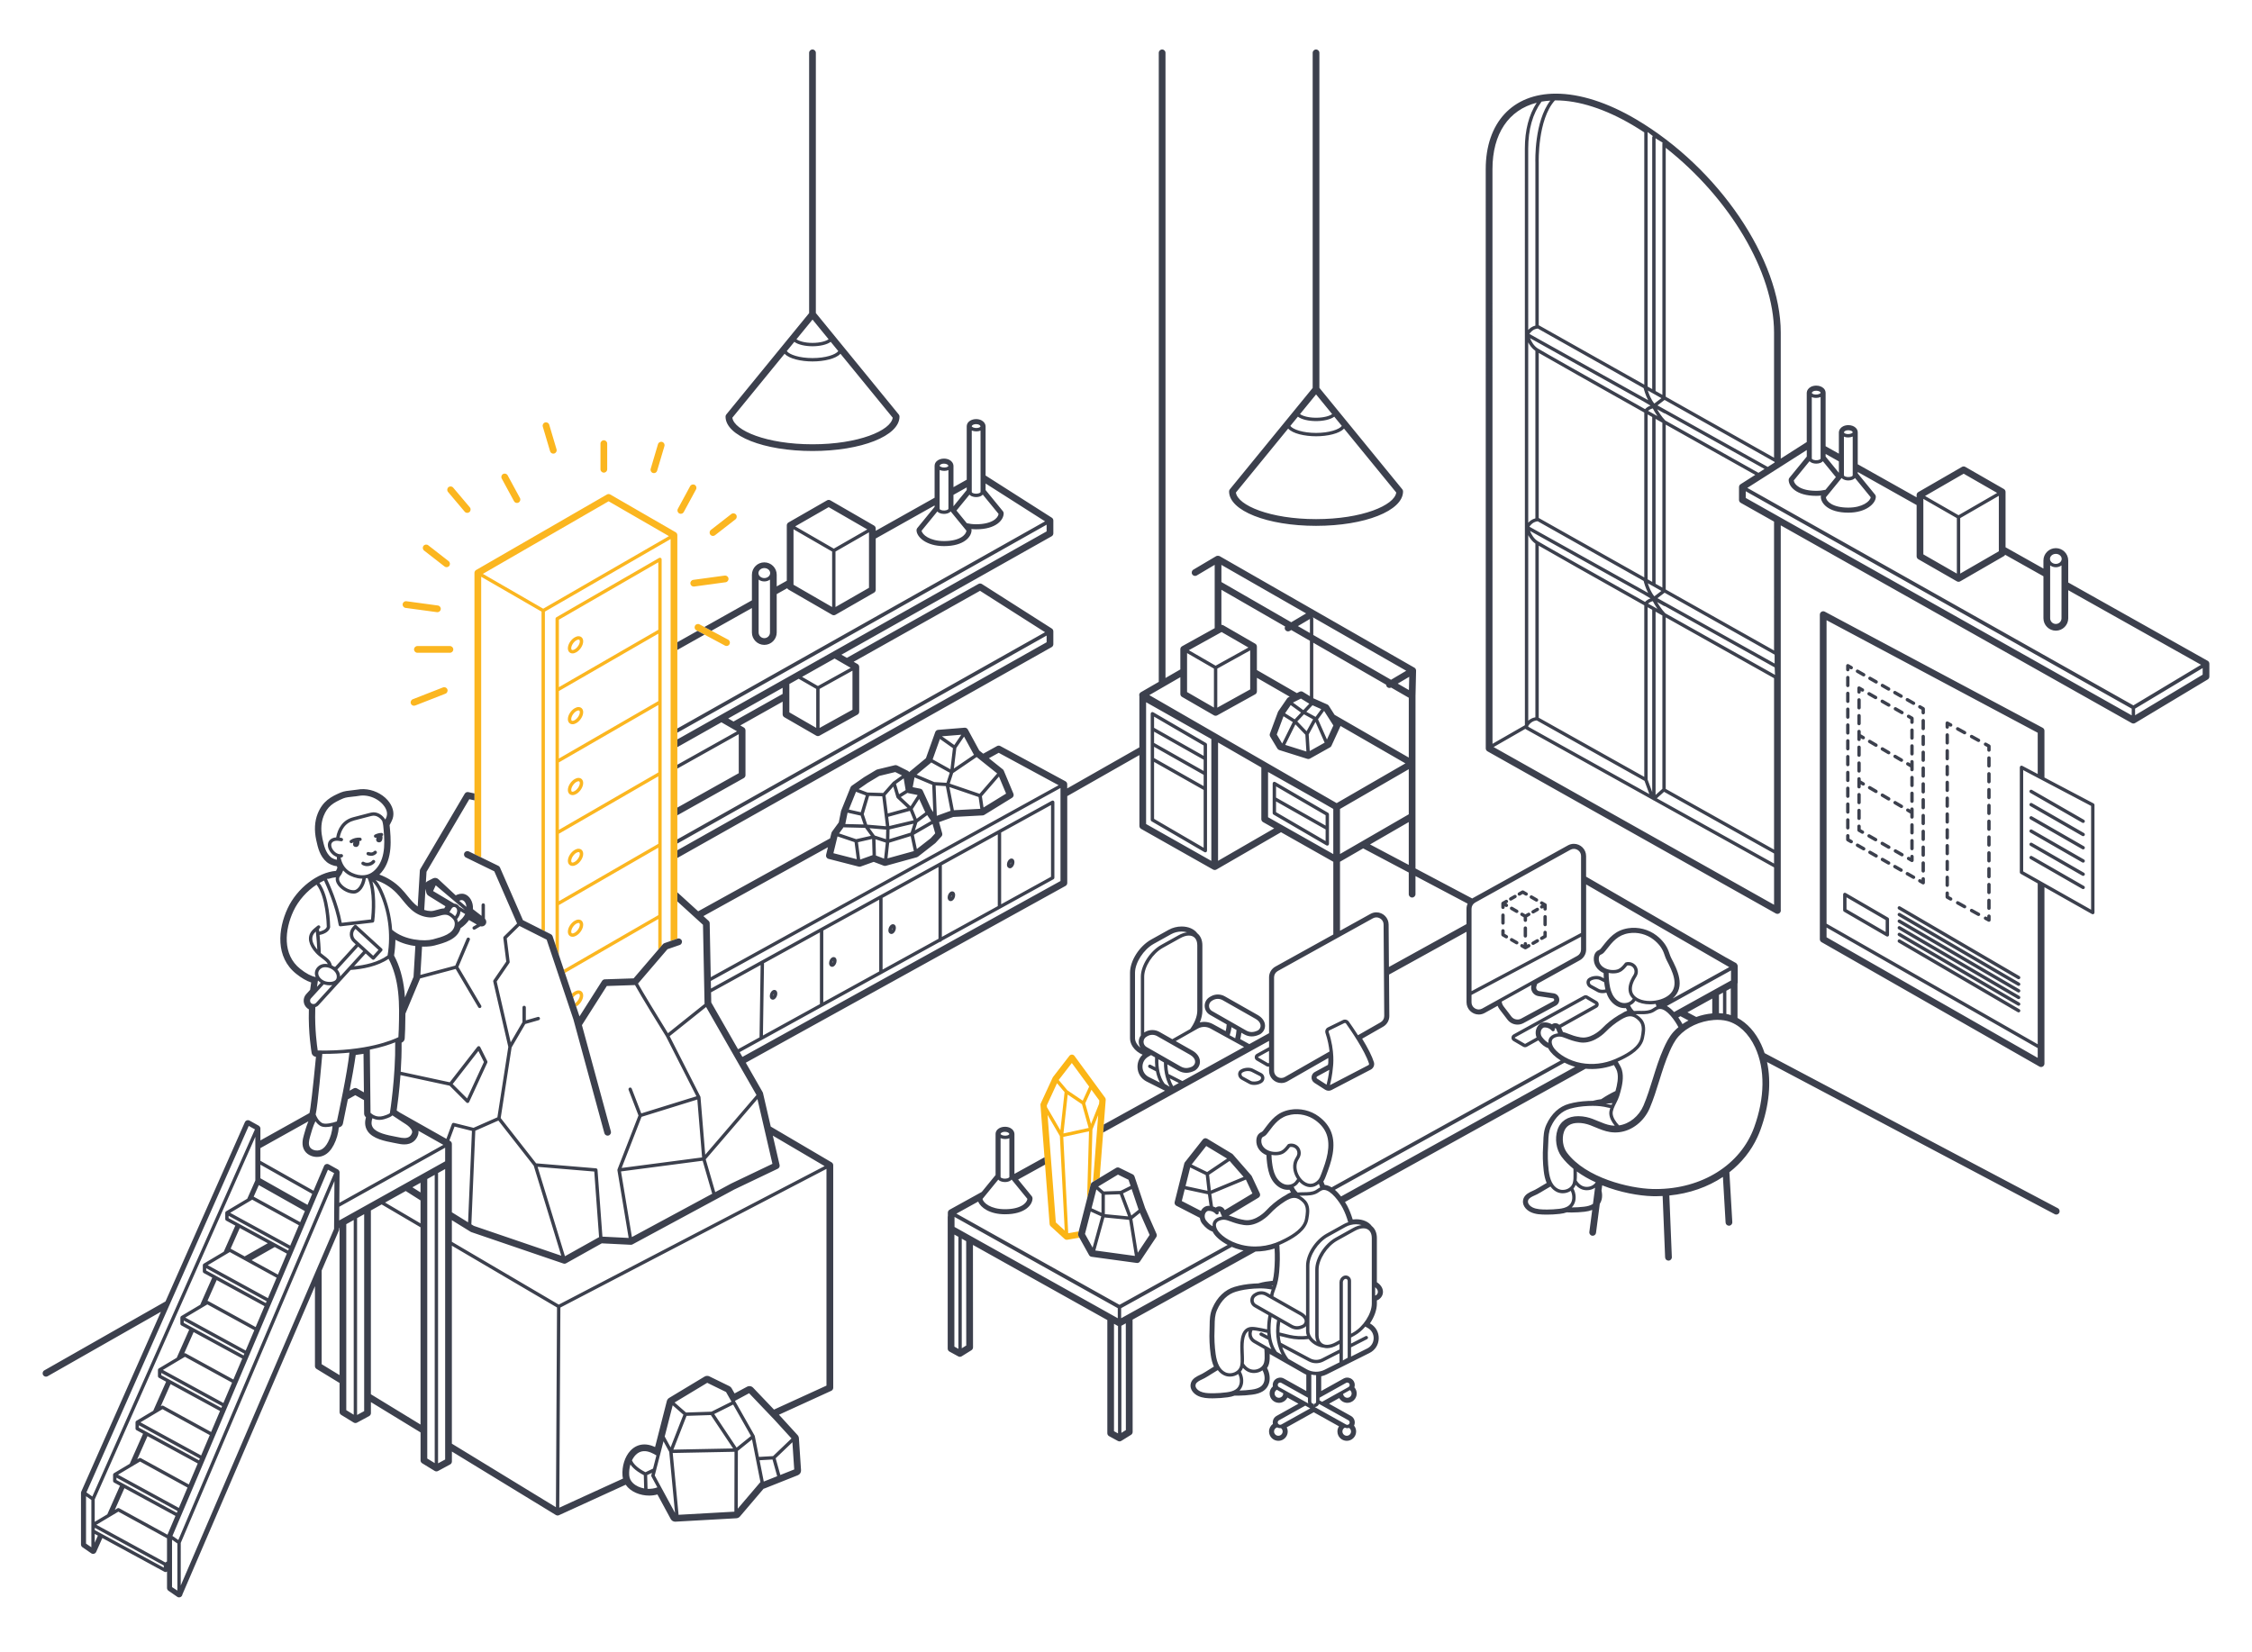 <svg xmlns="http://www.w3.org/2000/svg" style="width:90%;margin:0 5%" viewBox="0 0 670 491.5"><path fill="#FBB620" d="M132.25 168.537c.183.143.399.211.614.211.298 0 .593-.133.79-.386.339-.436.261-1.064-.175-1.403l-6.077-4.728c-.436-.341-1.065-.261-1.403.175-.339.437-.261 1.064.175 1.403l6.076 4.728zM138.249 152.233c.198.234.48.355.765.355.228 0 .457-.077.645-.236.422-.356.475-.987.119-1.409l-4.954-5.865c-.357-.422-.987-.476-1.41-.118-.422.356-.475.987-.119 1.409l4.954 5.864zM134.857 193.216c0-.553-.448-1-1-1h-9.675c-.552 0-1 .447-1 1s.448 1 1 1h9.675c.552 0 1-.447 1-1zM131.8 204.524l-8.993 3.519c-.515.201-.768.781-.567 1.296.154.395.532.636.932.636.121 0 .244-.022.364-.068l8.993-3.519c.515-.201.768-.781.567-1.296-.201-.514-.782-.77-1.296-.568zM120.652 180.863l9.353 1.271.136.009c.492 0 .921-.363.989-.865.075-.547-.309-1.051-.856-1.126l-9.353-1.271c-.546-.073-1.052.309-1.125.856-.074.547.309 1.051.856 1.126zM179.65 140.62c.552 0 1-.447 1-1v-7.634c0-.553-.448-1-1-1s-1 .447-1 1v7.634c0 .553.448 1 1 1zM152.924 149.114c.181.334.525.523.88.523.161 0 .324-.039.476-.121.486-.263.666-.87.402-1.355l-3.65-6.731c-.263-.485-.868-.665-1.355-.402-.486.263-.666.87-.402 1.355l3.649 6.731zM163.66 134.255c.128.435.527.716.958.716.094 0 .19-.013.285-.041.53-.157.832-.714.675-1.243l-2.173-7.326c-.156-.529-.714-.833-1.243-.675-.53.157-.832.714-.675 1.243l2.173 7.326zM202.07 152.745c.151.082.314.121.476.121.355 0 .699-.189.88-.523l3.65-6.732c.264-.485.083-1.093-.402-1.355-.485-.264-1.092-.083-1.355.402l-3.65 6.731c-.265.486-.084 1.093.401 1.356zM194.263 140.727c.095.028.19.041.285.041.431 0 .829-.281.958-.716l2.172-7.327c.157-.529-.146-1.086-.675-1.243-.529-.16-1.086.145-1.243.675l-2.172 7.327c-.156.53.146 1.086.675 1.243zM212.116 159.454c.215 0 .431-.068.614-.211l6.077-4.728c.436-.339.514-.967.175-1.403s-.968-.516-1.403-.175l-6.077 4.727c-.436.339-.514.967-.175 1.403.196.254.491.387.789.387zM209.603 188.826l6.085 3.249c.15.08.311.118.47.118.357 0 .703-.191.883-.529.26-.487.076-1.093-.411-1.353l-4.958-2.647-2.094-1.118-1.456-.778c-.49-.261-1.093-.077-1.354.411-.26.487-.076 1.093.411 1.353l.329.176 2.095 1.118zM206.257 172.525c-.547.075-.931.579-.856 1.126.068.502.497.865.989.865l.136-.009 9.352-1.272c.547-.075.931-.579.856-1.126-.074-.548-.58-.929-1.126-.857l-9.351 1.273zM196.852 166.432l-.006-.023c-.003-.077-.019-.155-.061-.227l-.166-.166-.017-.017-.039-.01-.173-.046-.061-.004c-.078.003-.156.019-.227.061l-30.577 17.653c-.072.041-.124.1-.166.165l-.028.058-.046.17-.011.04.003 97.079 1 2.982v-14.864l29.574-17.07v20.071l-28.111 16.225.324.967 27.786-16.038v9.098l1-1.167v-114.937h.002zm-1 63.391l-29.575 17.078-.001-20.07 29.575-17.076v20.068h.001zm-29.576-45.449l29.577-17.076v20.077l-29.576 17.07-.001-20.071zm29.576 24.226l-29.575 17.076-.001-20.078 29.576-17.07v20.072zm-29.574 39.455l29.575-17.078v20.081l-29.574 17.07-.001-20.073zM172.122 189.289c-.363 0-.747.116-1.143.346-1.138.662-2.03 2.087-2.03 3.243 0 .911.558 1.524 1.388 1.524.363 0 .749-.117 1.145-.347 1.135-.66 2.024-2.085 2.024-3.243 0-.911-.556-1.523-1.384-1.523zm-1.785 4.113c-.106 0-.388 0-.388-.524 0-.807.702-1.896 1.533-2.378.234-.137.461-.211.64-.211.105 0 .385 0 .385.523 0 .808-.699 1.897-1.527 2.378-.301.175-.516.212-.643.212zM172.122 210.368c-.363 0-.747.116-1.143.346-1.138.662-2.03 2.086-2.03 3.242 0 .912.556 1.524 1.384 1.524.364 0 .751-.117 1.148-.349 1.135-.659 2.025-2.083 2.025-3.242 0-.91-.556-1.521-1.384-1.521zm-1.789 4.112c-.105 0-.384 0-.384-.524 0-.806.702-1.895 1.533-2.377.234-.136.461-.211.64-.211.105 0 .385 0 .385.521 0 .808-.699 1.897-1.527 2.377-.237.138-.467.214-.647.214zM172.119 231.444c-.362 0-.746.116-1.14.345-1.139.661-2.031 2.085-2.031 3.243 0 .914.558 1.528 1.388 1.528.363 0 .749-.117 1.145-.347 1.135-.66 2.024-2.087 2.024-3.248.001-.909-.556-1.521-1.386-1.521zm-1.782 4.116c-.106 0-.388 0-.388-.528 0-.807.702-1.896 1.533-2.378.298-.174.512-.21.638-.21.106 0 .387 0 .387.521 0 .811-.699 1.901-1.527 2.383-.302.175-.516.212-.643.212zM168.949 256.113c0 .91.557 1.522 1.387 1.522.364 0 .75-.117 1.146-.348 1.136-.658 2.025-2.081 2.025-3.24 0-.912-.557-1.525-1.386-1.525-.363 0-.747.116-1.141.346-1.139.66-2.031 2.086-2.031 3.245zm3.172-2.59c.105 0 .386 0 .386.525 0 .794-.713 1.903-1.527 2.375-.301.176-.516.213-.644.213-.106 0-.387 0-.387-.522 0-.809.702-1.898 1.533-2.379.233-.136.46-.212.639-.212zM172.119 273.598c-.362 0-.746.116-1.14.345-1.138.662-2.03 2.088-2.03 3.246 0 .912.558 1.524 1.387 1.524.364 0 .749-.116 1.146-.347 1.135-.66 2.024-2.085 2.024-3.244 0-.911-.557-1.524-1.387-1.524zm-1.783 4.115c-.106 0-.387 0-.387-.524 0-.808.702-1.898 1.533-2.381.298-.173.511-.21.638-.21.106 0 .387 0 .387.524 0 .809-.699 1.897-1.527 2.379-.302.176-.517.212-.644.212zM173.506 296.202c0-.912-.557-1.524-1.387-1.524-.363 0-.747.116-1.141.345-.298.173-.578.401-.831.661l.372 1.11c.266-.367.599-.695.961-.906.232-.136.459-.21.638-.21.105 0 .387 0 .387.524 0 .757-.648 1.793-1.413 2.299l.326.971.062-.027c1.137-.659 2.026-2.083 2.026-3.243zM141.161 238.131v16.02l2 .974v-83.519l17.955 10.365v94.597l1 .504v-95.101l37.402-21.59v119.603l2-.692v-120.066c0-.357-.191-.688-.5-.866l-19.45-11.233c-.31-.178-.69-.178-1 0l-38.908 22.459c-.31.179-.5.509-.5.866v65.632l.001 2.047zm20.455-57.027l-17.955-10.365 37.408-21.593 17.95 10.368-37.403 21.59z"/><path fill="#FBB516" d="M310.913 346.508l1.362 17.704c.018.238.126.46.303.621l4.149 3.793c.174.159.401.246.634.246l.157-.014 3.613-.614-.274-.492c-.125-.224-.159-.486-.095-.734l.165-.644-3.118.53-1.468-28.642 7.654-1.67-.562 19.987 1.082-4.228.04-.085.456-16.197 1.719-4.308-1.542 19.848 1.977-1.191 1.046-13.467.185-2.387.57-7.337c.018-.224-.046-.446-.179-.628l-9.127-12.446c-.174-.237-.45-.38-.745-.384-.328.02-.574.132-.755.364l-4.86 6.284-.11.181-3.556 7.704c-.067.146-.096.306-.083.466l1.196 15.548.166 2.192zm5.854 19.609l-2.647-2.42-2.46-31.989 3.667 6.301 1.44 28.108zm-5.326-37.249l3.038-6.582 2.243 2.658-1.235 11.353-4.004-6.88-.042-.549zm10.466-.334l1.981 7.057-7.496 1.635 1.258-11.564 4.257 2.872zm.222-1.056l-4.55-3.069-2.605-3.087 3.907-5.051 5.155 7.029-1.907 4.178zm2.466 6.933l-1.725-6.146 1.844-4.04 2.351 3.206-.076.981-2.394 5.999z"/><path fill="#3C404D" d="M391.55 156.452c14.511 0 25.877-4.497 25.877-10.238 0-.23-.079-.454-.225-.633l-24.664-30.185v-99.673c0-.552-.448-1-1-1s-1 .448-1 1v99.702l-24.641 30.156c-.146.179-.226.402-.226.633.001 5.741 11.368 10.238 25.879 10.238zm-.017-39.084l.005.001.025-.005 4.766 5.832c-.715.542-2.441 1.091-4.779 1.091s-4.064-.548-4.779-1.091l4.762-5.828zm-5.395 6.602c1.112.861 3.306 1.317 5.411 1.317 2.106 0 4.3-.456 5.411-1.317l2.248 2.751c-.774 1.066-3.793 2.082-7.659 2.082-3.867 0-6.885-1.016-7.659-2.082l2.248-2.751zm-2.893 3.542c1.336 1.495 4.901 2.292 8.305 2.292 3.405 0 6.969-.797 8.305-2.292l15.549 19.03c-.53 3.809-10.177 7.91-23.854 7.91s-23.325-4.102-23.855-7.91l15.55-19.03zM241.737 134.186c14.511 0 25.878-4.497 25.878-10.238 0-.23-.08-.454-.226-.633l-24.663-30.183v-77.409c0-.552-.448-1-1-1s-1 .448-1 1v77.437l-24.641 30.156c-.146.179-.226.402-.226.633 0 5.74 11.367 10.237 25.878 10.237zm-.016-39.084l.005.001.024-.005 4.766 5.832c-.716.542-2.441 1.09-4.779 1.09-2.337 0-4.063-.548-4.779-1.09l4.763-5.828zm-5.395 6.603c1.112.861 3.305 1.316 5.411 1.316s4.299-.456 5.411-1.317l2.248 2.751c-.774 1.066-3.793 2.082-7.659 2.082s-6.885-1.016-7.659-2.082l2.248-2.75zm-2.894 3.542c1.336 1.495 4.901 2.292 8.305 2.292s6.969-.797 8.305-2.292l15.55 19.03c-.53 3.809-10.178 7.91-23.855 7.91s-23.325-4.101-23.855-7.91l15.55-19.03zM612.22 359.465l-87.227-46.136c-.288-.876-.619-1.73-.999-2.554-1.671-3.62-4.17-6.379-7.062-7.916l-.007-10.196c.042-.112.072-.228.072-.351v-4.84c0-.214-.074-.413-.195-.58-.118-.231-.313-.416-.563-.5l-2.499-1.399-.108-.043-41.746-24.122v-6.126c0-2.009-1.634-3.643-3.642-3.643-.609 0-1.218.159-1.761.46l-28.306 15.69-.171.11-16.88-8.928v-31.268l.008-20.103.167-7.481c.008-.366-.185-.708-.502-.891l-57.915-33.167c-.187-.106-.399-.14-.607-.117-.166.004-.331.034-.484.125l-6.75 4c-.475.281-.632.896-.351 1.37.187.315.52.49.861.49.173 0 .349-.045.509-.14l5.324-3.155v18.846l-9.704 5.38c-.318.177-.515.512-.515.875v6.017l-4.419 2.551v-186c0-.552-.448-1-1-1s-1 .448-1 1v187.154l-5.325 3.074c-.31.179-.5.509-.5.866 0 .117.027.228.065.335l-.009.071v15.137l-21.467 12.214v-1.241c0-.367-.201-.705-.524-.88l-19.388-10.49c-.301-.162-.662-.16-.96.005l-4.115 2.275-1.181-.944-3.402-6.265c-.189-.347-.567-.547-.96-.52l-7.872.637c-.392.032-.729.291-.861.661l-2.771 7.772-4.877 4.038-.104.122c-.097-.168-.223-.315-.401-.405l-3.181-1.591c-.211-.104-.453-.132-.683-.077l-5.248 1.272c-.098.023-.192.062-.278.114l-3.636 2.183-3.658 2.545c-.16.111-.284.268-.356.448l-2.783 6.918-.053.177-.672 3.362-2.017 2.765c-.077.107-.133.226-.164.352l-.396 1.624-39.257 21.707-6.195-5.644v2.705l7.632 6.953.463 23.403.018.125-10.906 8.725c-3.105-5.015-7.615-12.4-8.908-14.763l8.763-10.223 3.649-1.263c.522-.181.798-.751.618-1.273-.181-.521-.749-.797-1.272-.618l-.057.02-2 .692-1.848.64c-.167.059-.317.16-.432.295l-.386.45-1 1.167-7.34 8.563-8.572.286c-.33.011-.633.184-.811.463l-6.723 10.572-.988-2.947-.326-.971-.573-1.707-.372-1.11-2.082-6.209-.324-.967-1.463-4.362-1-2.982-.878-2.617c-.084-.249-.263-.456-.498-.574l-1.787-.901-1-.504-5.528-2.788-6.839-15.666c-.095-.218-.265-.395-.479-.499l-5.109-2.489-2-.974-1.677-.817c-.497-.241-1.095-.035-1.337.462-.242.496-.036 1.095.461 1.337l8.455 4.118 6.775 15.519-3.953 3.889c-.111.109-.165.264-.146.418l.878 7.022-3.798 5.551c-.079.115-.106.259-.075.395l4.484 19.432-3.248 20.961-7.102 3.126-5.842-1.461c-.248-.06-.502.073-.59.311l-1.638 4.428-13.88-7.827-.079-.053-.826-.549c.256-1.772.782-5.748 1.128-10.532l14.613 3.149 5.003 5.002c.095.095.222.146.354.146l.088-.008c.161-.028.297-.134.366-.282l5.407-11.715c.063-.139.061-.298-.007-.434l-2.103-4.205c-.077-.153-.227-.257-.398-.274-.17-.009-.338.056-.444.191l-8.218 10.565-14.592-3.145c.178-2.736.291-5.69.257-8.631l.213-.111c.422-.236.698-.676.721-1.159l.128-2.703c.043-1.542.078-3.108.083-4.682l4.319-10.33.028-.121 10.609-2.827 6.716 11.388c.093.158.26.246.431.246.086 0 .174-.022.253-.069.238-.141.317-.447.177-.685l-6.781-11.498 3.402-8.036c.107-.255-.011-.548-.266-.655-.252-.109-.547.011-.655.265l-3.405 8.044-10.383 2.766.501-8.427.606.012c1.18 0 2.266-.116 3.058-.327l.266-.07c2.674-.709 6.631-1.759 7.525-5.076 1.066-.741 1.911-1.558 2.523-2.438l2.307 1.327-1.041.613c-.238.14-.317.446-.178.685.093.158.26.246.432.246.086 0 .173-.022.253-.069l1.598-.94c.567.154 1.184-.039 1.526-.548.372-.554.278-1.271-.173-1.738v-4.043c0-.276-.224-.5-.5-.5s-.5.224-.5.5v3.219l-2.56-1.989c.067-1.066-.165-2.089-.679-2.947-.469-.784-1.114-1.317-1.863-1.542-.917-.275-1.945.017-2.583.38l-5.174-4.824c-.431-.4-1.067-.49-1.591-.223l-1.649.842c-.196.1-.345.25-.47.418l.191-3.22 12.731-21.599 1.537.338v-2.048l-1.815-.4c-.421-.091-.856.097-1.076.469l-13.222 22.432c-.081.137-.127.29-.137.448l-.635 10.676c-1.13-.821-2.067-1.943-3.044-3.141-.608-.746-1.237-1.518-1.937-2.235-1.786-1.831-4.002-3.242-6.424-4.115.212-.208.421-.432.626-.672 3.416-4.011 2.817-10.037 2.415-14.033l.397-.774c.179-.35.381-.745.526-1.196.559-1.749.005-3.743-1.519-5.474-.432-.489-.917-.931-1.442-1.311-2.226-1.615-5.018-2.291-7.543-1.818-.4.075-.922.128-1.475.185-1.214.124-2.47.252-3.462.672-2.871 1.216-5.371 2.528-6.875 6.291-.911 2.277-1.064 4.979-.437 7.848.495 2.263 1.056 4.828 3.176 6.602.569.476 1.88 1.13 2.912 1.161l.22.427c-.147.441-.294.77-.42.991-5.462.425-11.61 5.175-14.404 11.173-2.859 6.15-3.684 14.494 2.573 19.462 1.567 1.252 3.054 2.11 4.438 2.563-.119.771-.22 1.451-.308 2.191l-1.161 1.273c-.523.571-.791 1.312-.757 2.087.035.774.369 1.488.957 2.025.181.164.379.305.59.417l-.006.186c-.204 6.822.786 12.551.828 12.792.112.637.644 1.111 1.284 1.154-.903 9.354-1.655 15.853-1.939 16.722l-.002.013-14.592 8.139v-3.296c.045-.222.011-.442-.088-.634-.087-.193-.234-.356-.426-.463l-2.702-1.502c-.247-.138-.537-.163-.804-.074-.266.089-.483.286-.597.543l-23.615 53.329-36.052 20.512c-.48.273-.648.884-.375 1.363.184.324.522.506.87.506.168 0 .337-.042.494-.131l33.701-19.175-23.696 53.512c-.056.128-.085.266-.085.405l-.001 15.316c0 .329.162.637.433.823l2.483 1.711c.13.117.293.202.475.24l.221.024.265-.036c.289-.079.527-.284.649-.559l1.826-4.119 18.547 10.086.02.005c.067.033.139.055.219.055.086 0 .163-.027.233-.065l.025-.007.198-.12v4.913c0 .329.162.637.433.823l2.483 1.711c.127.115.284.198.461.237l.212.023c.385 0 .747-.226.914-.586.034-.074.058-.176.072-.28l39.438-91.737v23.781c0 .349.182.672.479.854l6.844 4.178v8.641c0 .348.181.671.477.853l3.715 2.278c.16.098.341.147.523.147.163 0 .327-.04.476-.12l3.607-1.949c.323-.175.524-.513.524-.88v-3.279l14.772 9.019v8.324c0 .348.181.671.478.853l3.715 2.277c.16.098.341.148.522.148.163 0 .327-.04.476-.12l3.607-1.949c.323-.175.524-.513.524-.88v-2.961l30.928 18.882c.159.098.34.147.521.147.142 0 .283-.03.415-.091l19.841-9.064c1.444 2.111 4.303 3.23 6.964 3.23.87 0 1.707-.114 2.478-.335l3.962 7.314c.263.486.771.786 1.319.786l.084-.002 18.122-1.016c.41-.023.792-.213 1.058-.525l7.037-8.26.292-.083 9.908-3.938c.605-.24.986-.844.943-1.494l-.635-9.526c-.023-.339-.16-.66-.389-.912l-5.335-5.843-.214-.225 15.566-7.111c.356-.162.585-.517.585-.909v-66.207c0-.354-.188-.683-.493-.862l-18.095-10.642-2.307-9.968c-.022-.095-.058-.187-.106-.271l-5.015-8.762 95.124-52.601c.318-.176.516-.511.516-.875v-25.84l21.467-12.214v21.089c0 .36.194.693.508.87l21.397 12.093.002.002.003.001.005.003.127.052.111.045.255.033.259-.034.013-.005.228-.094 19.221-11.104 15.561 8.796v21.633l-17.242 9.557c-1.156.642-1.875 1.861-1.875 3.184v16.625l-5.869 3.243-2.703-1.484c.142-.558.251-1.194.331-1.889l.794.453c.736.42 1.51.633 2.299.633.744 0 1.497-.183 2.296-.56.095-.034.188-.081.277-.14.912-.608 1.413-1.544 1.376-2.568-.044-1.211-.838-2.342-2.18-3.103l-9.786-5.551c-.631-.358-1.348-.547-2.072-.547-.705 0-1.404.179-2.022.519l-.337.198c-.951.522-1.545 1.516-1.554 2.64s.569 2.128 1.545 2.685l4.991 2.846c-.018.708-.134 1.4-.29 2.005l-3.803-2.089c-1.177-.645-2.597-.824-3.893-.497.495-1.196.761-2.39.761-3.482v-19.452c0-1.532-.533-2.793-1.506-3.574-.92-1.276-2.645-2.033-4.658-2.033-1.361 0-2.694.341-3.854.985l-5.196 2.886c-3.54 1.968-6.313 6.315-6.313 9.896v19.451c0 .801.227 1.59.65 2.3.071.135.153.263.221.352.677.98 1.697 1.776 2.871 2.273-1.002.947-1.555 2.265-1.517 3.703.048 1.858 1.069 3.462 2.73 4.293l5.441 2.72-18.186 10.048-.185 2.387 49.341-27.261v1.847l-3.688 2.031c-.357.196-.572.557-.577.964-.005.406.202.771.553.975l2.924 1.706c.17.1.365.152.563.152l.224-.029v1.253c0 2.009 1.634 3.644 3.642 3.644.609 0 1.219-.159 1.773-.467l12.218-6.98c.015.585.006 1.083-.012 1.474l-.028.125-.073.443-3.76 2.044c-.624.274-1.049.859-1.115 1.542-.068.707.261 1.383.858 1.766l3.195 2.049c.304.194.655.298 1.017.298.301 0 .601-.073.869-.213l11.672-6.073c.811-.424 1.202-1.36.93-2.228-.552-1.758-1.723-4.103-3.484-6.979l6.204-3.545c1.157-.641 1.875-1.86 1.875-3.19l-.088-12.329 23.058-12.74v20.972c0 2.009 1.634 3.644 3.642 3.644.609 0 1.218-.159 1.761-.46l3.848-2.133c.144.377.342.733.592 1.059l2.339 3.06c.717.938 1.805 1.476 2.987 1.476.621 0 1.239-.157 1.788-.453l9.613-5.204c.752-.406 1.141-1.213.994-2.054-.147-.842-.789-1.467-1.632-1.594l-4.286-.646c-.317-.047-.585-.224-.755-.495-.17-.272-.211-.59-.115-.896l.241-.772 12.693-7.035c1.157-.641 1.875-1.86 1.875-3.184v-19.373l42.586 24.607-16.831 9.321c3.98-3.499 1.32-8.64-.444-12.047-.211-.407-.355-.821-.521-1.3l-.282-.785c-.656-1.728-1.852-3.275-3.555-4.597-2.351-1.824-5.509-2.633-8.451-2.165-3.871.617-5.648 2.879-7.706 5.499l-.223.284c-.186.236-.378.479-.558.584l-.18.088c-.185.085-.366.175-.532.294-.6.431-.952 1.146-1.018 2.069-.141 1.973.96 3.652 2.913 4.524-.005.471.016.978.059 1.535l-.702-.36c-.872-.478-2.455-.414-3.457.125l-.173.093c-.518.278-.815.771-.818 1.353-.003.658.382 1.311.956 1.626l2.319 1.27c.4.219.922.335 1.51.335.382 0 .766-.055 1.127-.149.119.353.255.704.42 1.045.803 1.659 2.127 2.881 3.633 3.351.553.173 1.15.238 1.742.191.117.258.257.515.418.766-.6.211-1.163.5-1.685.864-.311.152-.613.321-.905.496-1.8 1.082-3.454 2.398-4.922 3.921-.026.027-2.602 2.728-5.592 2.728-.265 0-.528-.022-.784-.066-1.609-.271-2.669-.685-3.603-1.05-.578-.226-1.102-.43-1.646-.554-.085-.249-.188-.478-.285-.691-.09-.2-.183-.399-.244-.606l10.607-5.93c.353-.197.567-.556.571-.961.004-.404-.202-.769-.551-.974l-2.764-1.622c-.332-.195-.764-.203-1.103-.016l-20.96 11.545c-.357.196-.572.556-.577.963-.005.406.202.771.553.976l2.926 1.708c.17.099.364.15.561.15.19 0 .379-.049.545-.142l3.398-1.9c.918 1.2 1.911 1.984 2.96 2.332l.134.264c.562 1.04 1.811 2.297 3.568 3.388l-68.163 37.748c-.653-.405-1.343-.681-2.054-.727-.11-.333-.246-.673-.404-1.014.382-.583.621-1.219.823-1.757.765-2.038 1.556-4.146 1.938-6.374.849-4.939-.466-8.51-4.137-11.235-2.386-1.773-5.583-2.52-8.511-1.99-3.866.701-5.598 3.006-7.603 5.675l-.216.287c-.18.239-.367.487-.549.598l-.177.092c-.183.09-.363.184-.524.305-.592.444-.93 1.168-.975 2.094-.099 1.979 1.039 3.638 3.013 4.469.008.711.07 1.487.191 2.423.18 1.386.462 2.996 1.197 4.435.838 1.645 2.19 2.84 3.71 3.28.558.161 1.159.212 1.749.154.124.258.27.513.439.764-.568.215-1.1.502-1.589.857-.338.171-.667.36-.98.558-1.782 1.122-3.41 2.477-4.846 4.031-.028.03-3.01 3.293-6.333 2.804-1.617-.238-2.688-.63-3.631-.976-.389-.142-.753-.265-1.115-.371l8.84-5.314c.44-.265.608-.817.39-1.282l-2.385-5.09-.152-.233-5.487-6.281c-.068-.078-.148-.145-.237-.198l-7.396-4.453c-.431-.26-.989-.159-1.301.237l-5.328 6.759c-.088.111-.151.239-.185.377l-2.863 11.45c-.112.45.1.919.512 1.131l6.983 3.597c.082.601.291 1.177.643 1.635l.11.143c.953 1.202 1.974 1.976 3.043 2.306l.14.26c.658 1.159 2.186 2.573 4.335 3.702l-32.179 17.821-48.529-27.128 6.491-3.587c.736 1.809 3.458 3.776 7.975 3.776 6.005 0 8.185-2.834 8.185-4.738 0-.23-.079-.454-.225-.633l-4.058-4.966 8.02-4.431-.169-2.191-8.947 4.943v-11.795h-.001l-.001-.147c-.039-.689-.51-1.346-1.23-1.716-.456-.232-1.021-.361-1.593-.361-.87 0-1.67.291-2.195.798-.374.361-.579.82-.592 1.327v12.235l-4.112 5.033-9.572 5.289c-.319.176-.517.511-.517.875v1.008c-.037.125-.058.256-.043.389v39.053c0 .365.199.702.52.877l2.627 1.438c.15.082.315.123.48.123.184 0 .367-.051.528-.151l2.904-1.807c.293-.183.472-.504.472-.85l-.02-30.478 39.98 22.35v33.663c0 .365.2.702.52.877l2.627 1.437c.15.082.315.123.48.123.184 0 .367-.051.528-.15l2.904-1.806c.294-.183.472-.505.472-.851l-.022-33.422 36.591-20.264c1.911-.012 3.833-.302 5.663-.885.125 2.272.085 4.57-.12 6.836-.091 1-.231 1.906-.428 2.751-1.374.15-2.787.332-4.207.754l-.057.019c-.461.009-.923.031-1.383.064-2.233.158-3.939.449-5.705.974-2.886.857-5.165 3.036-6.593 6.3-.789 1.805-.809 3.524-.829 5.188-.005.448-.01.901-.031 1.365-.108 2.456.006 4.924.34 7.334.194 1.398.507 2.567.951 3.542-.503.299-.994.611-1.475.917-.674.429-1.312.834-1.963 1.193-.19.105-.41.207-.639.315-.984.464-2.332 1.1-2.75 2.416-.55 1.732.725 3.235 2.145 3.898 1.312.612 2.753.697 4.115.697l.612-.004c1.265-.013 2.663-.116 4.04-.301.796-.106 1.479-.269 2.08-.498l.714.009.528-.003c1.265-.013 2.663-.116 4.042-.301 1.278-.172 2.255-.482 3.074-.976 1.039-.627 1.722-1.608 1.977-2.839.271-1.307.011-2.814-.678-4.092.27-.393.464-.824.582-1.289.25-.986.228-1.958.202-2.898l10.288 5.867c.189.107.389.208.602.301v4.851l-6.689-3.729c-1.031-.576-2.442-.172-3.017.856-.261.469-.336.999-.238 1.5-.603.515-.969 1.273-.969 2.105 0 1.535 1.249 2.783 2.783 2.783 1.101 0 2.055-.644 2.506-1.574l3.289 1.835-6.514 3.633c-.517.287-.89.761-1.052 1.331-.1.35-.112.711-.04 1.056-.698.51-1.146 1.333-1.146 2.241 0 1.534 1.248 2.782 2.783 2.782s2.782-1.248 2.782-2.782c0-.436-.105-.859-.297-1.24l8.036-4.482 7.507 4.187c-.296.443-.464.974-.464 1.535 0 1.534 1.249 2.782 2.783 2.782s2.783-1.248 2.783-2.782c0-.646-.226-1.258-.618-1.743.23-.484.276-1.031.127-1.554-.162-.57-.535-1.044-1.052-1.331l-6.514-3.633 3.02-1.684c.477.849 1.386 1.423 2.427 1.423 1.534 0 2.783-1.248 2.783-2.783 0-.692-.252-1.337-.692-1.833.188-.574.142-1.218-.168-1.773-.574-1.026-1.984-1.432-3.017-.855l-6.688 3.729v-4.379c.584-.125 1.147-.321 1.682-.589l12.701-6.351c1.664-.832 2.686-2.439 2.735-4.3.049-1.859-.888-3.518-2.506-4.436l-.108-.061c1.305-1.925 2.062-4.061 2.062-5.889v-.954l.418-.192.107-.062c.851-.567 1.319-1.437 1.285-2.384-.038-1.053-.692-2.051-1.81-2.777v-13.12c0-1.536-.534-2.799-1.509-3.579-.919-1.275-2.643-2.031-4.656-2.031-.345 0-.691.022-1.035.066-.442-1.483-.97-2.812-1.603-4.04-.009-.017-.26-.492-.684-1.165l71.589-39.647c2.681.255 5.452-.064 8.032-.958l.388-.14.131.223c.335.567.651 1.103.814 1.654.527 1.784.001 4.109-.44 5.702l-.045.154c-1.583.752-3.001 1.579-4.238 2.421-.804.107-1.617.251-2.436.476l-.052.017c-.46 0-.92.012-1.38.034-2.232.111-3.94.366-5.713.853-2.898.794-5.219 2.92-6.713 6.147-.825 1.784-.882 3.5-.937 5.158-.015.447-.03.9-.06 1.362-.16 2.446-.097 4.91.185 7.325.164 1.399.451 2.572.874 3.554-.507.287-1.003.588-1.488.882-.683.414-1.328.806-1.985 1.15-.192.101-.413.197-.643.3-.992.443-2.352 1.049-2.797 2.354-.587 1.719.655 3.246 2.058 3.938 1.534.757 3.218.776 4.704.793l.298.002c1.183 0 2.476-.075 3.74-.217.797-.09 1.483-.238 2.086-.453.413.02.828.027 1.239.032l.298.002c1.183 0 2.476-.075 3.74-.217.897-.101 1.643-.279 2.299-.538l-.853 6.552c-.071.548.315 1.049.863 1.12l.13.009c.495 0 .925-.367.99-.871l1.121-8.615c.253-.409.457-.855.572-1.358.187-.815.145-1.711-.059-2.586l.205-1.572c5.324 2.127 10.971 3.117 14.958 3.225.353.009.708.014 1.062.014.661 0 1.31-.034 1.961-.065l.741 18.267c.021.537.465.959.999.959l.041-.001c.552-.022.981-.487.959-1.04l-.744-18.337c5.974-.595 11.427-2.52 15.943-5.524l.794 13.573c.031.531.472.941.998.941l.06-.002c.551-.032.972-.505.94-1.057l-.868-14.843c3.592-2.811 6.469-6.354 8.356-10.486.333-.716.636-1.449.908-2.2 2.593-7.149 3.236-14.101 1.938-20.115l85.581 45.265c.149.079.309.116.467.116.359 0 .706-.193.885-.532.251-.498.065-1.103-.423-1.361zm-469.887-46.774l1.64 3.28-5.005 10.846-4.288-4.287 7.653-9.839zm124.014-82.988l2.014 1.008-2.661 1.901-.017.016-.021.019-.046.042-2.866 3.243-4.691-.149-2.6-.982 2.696-1.879 3.448-2.068 4.744-1.151zm-11.674 5.87l2.902 1.096-1.474 4.984-3.554-.797 2.126-5.283zm11.093-1.544l.938 3.187c.029.097.093.174.169.237l.048.067 3.085 2.887-5.88 1.616-.66-5.327-.015-.046 2.315-2.621zm3.093-2.444l.582 3.489-1.964 1.227-.907-3.081 2.289-1.635zm8.199-4.735l5.505 3.065-.973 2.987-3.636-.219-5.243-2.211 4.254-3.522.093-.1zm2.583-6.985l3.869 2.734-.743 6.285-5.291-2.946 2.165-6.073zm10.042 4.567l.108.129-5.998 4.087.73-6.104 2.297-3.382 2.863 5.27zm-5.769-2.771l-3.67-2.594 5.748-.465-2.078 3.059zm13.289 9.378l2.124 5.076-6.712 4.131-.492-3.335 5.08-5.872zm-6.058 6.093l.518 3.508-7.869.421-1.325-6.892 8.676 2.963zm-30.542 17.411l-.136-4.834c.631.21 1.651.541 3.074.997l-.515 4.761-2.423-.924zm10.1-13.29l1.126 2.786-7.241 1.723-.339-2.736 6.454-1.773zm-2.707-4.097l2.01-1.256.241.088 2.68.536.053.117-2.077 3.236-2.907-2.721zm9.041 7.095l-4.85 2.798.751-2.353 2.918-2.172 1.181 1.727zm-5.477-3.546l1.914-2.983 1.784 3.904.039.068-2.566 1.909-1.171-2.898zm-6.907 6.07l7.112-1.693-.845 2.645-6.325 1.946.058-2.898zm-.109 3.96l6.399-1.969.946 4.459-7.848 2.165.503-4.655zm8.236 1.877l-.898-4.233 5.576-3.217.778 2.78-1.317 1.436-4.139 3.234zm5.579-18.902l3.038.183 1.412 7.344-4.1 1.491-.35-9.018zm-1.008-.195l.314 8.111-.623-.911-2.509-5.487c-.134-.292-.399-.502-.713-.564l-2.278-.456.545-2.912 5.264 2.219zm-14.865 3.409l1.103 8.903-5.578-.475-1.039-3.117 1.607-5.435 3.907.124zm-10.324 4.891l.007-.018 3.894.873.878 2.634-5.45-.135.671-3.354zm11.49 5.021l-.056 2.837c-1.299-.417-2.908-.938-3.33-1.084l-1.578-2.177 4.964.424zm-4.053 7.59l-3.676 1.318-.67-5.162 4.211-.958.135 4.802zm-5.356-3.857l.657 5.06-6.949-1.78 1.218-4.993 5.074 1.713zm42.43-20.445l-5.236 6.051-8.874-3.031 1.013-3.139 6.992-4.764 6.105 4.883zm-45.686 15.989l.2.049 6.193.153 1.716 2.367-4.372.994-5.086-1.717 1.349-1.846zm-4.662 5.963l-.55 2.255c-.129.531.191 1.067.719 1.205l8.992 2.309.246.03c.114 0 .229-.02.337-.059l3.867-1.387 2.994 1.141c.199.077.416.087.622.029l9.224-2.544c.127-.035.246-.095.35-.176l5.089-3.977.122-.112 1.749-1.908c.233-.255.319-.612.226-.945l-.932-3.327 4.226-1.537 8.757-.468c.167-.01.329-.06.471-.147l8.27-5.09c.42-.258.589-.783.398-1.237l-2.862-6.838c-.064-.155-.167-.291-.298-.396l-4.129-3.303 2.915-1.612 17.819 9.642-103.488 57.112-.318-16.049c-.006-.274-.124-.535-.327-.72l-1.541-1.404 37.052-20.487zm69.186-17.62v27.671l-94.634 52.33-.811-1.418 59.569-32.818.083.017c.212 0 .39-.132.463-.318l33.256-18.322c.16-.088.259-.255.259-.438v-22.482l-.005-.02c-.003-.075-.018-.15-.057-.221l-.003-.003-.015-.018-.147-.149-.018-.019-.039-.011-.173-.048-.054-.005c-.078.002-.156.016-.23.057l-101.429 55.879-.045-2.254 104.03-57.41zm-52.931 54.02v-21.274l-.012-.06 16.65-9.173v21.341l-16.638 9.166zm-35.277-1.717l-.032-.172 16.67-9.184v21.341l-16.956 9.342.318-21.327zm17.638-9.782l-.023-.112 16.661-9.179v21.341l-16.638 9.166v-21.216zm35.276-19.548l-.002-.009 16.64-9.167v21.341l-16.638 9.166v-21.331zm17.638-9.728l14.84-8.176v21.341l-14.84 8.176v-21.341zm-71.878 60.94l-6.408 3.53-7.96-13.907-.06-3.016 14.749-8.125-.321 21.518zm-15.902-9.029l14.988 26.186-15.25 17.768-1.404-17.13-.016-.055-.005-.053-.02-.037-.012-.041-9.128-17.961 10.847-8.677zm-50.134 47.55l16.862 1.406 1.431 19.515-10.152 5.679-8.141-26.6zm30.925-14.872l16.597-5.151 1.421 17.226-23.933 3.134 5.915-15.209zm-6.108 16.243l24.294-3.181 2.844 9.824-23.894 12.887-3.244-19.53zm-133.572 109.583l1.589 1.105-.001 14.02-1.589-1.036.001-14.089zm49.044-202.721l.025.4c-.494-.007-1.443-.438-1.778-.72-1.623-1.356-2.088-3.488-2.546-5.581-.376-1.718-.62-4.275.352-6.705 1.134-2.834 2.79-3.95 5.853-5.246.728-.309 1.889-.427 2.913-.531.594-.06 1.155-.118 1.632-.208.423-.079.859-.119 1.297-.119 1.653 0 3.351.571 4.779 1.607.407.296.799.652 1.134 1.032.629.714 1.614 2.136 1.134 3.636-.094.295-.238.58-.393.882l-.055-.09c-.812-1.272-2.117-2.062-3.405-2.062l-.173.005c-.426.022-.834.129-1.193.223l-4.656 1.214c-1.565.407-2.763 1.2-3.665 2.425-.743 1.011-1.238 2.25-1.465 3.604-.293.014-.587.049-.878.149-1.28.44-1.852 1.541-1.495 2.871.322 1.198 1.352 2.352 2.555 2.784l.028.43zm38.172 13.142c.226.378.337.823.382 1.288l-2.156-1.822c.271-.137.645-.267.995-.164.284.086.561.333.779.698zm-2.146 5.844c-.049-.339-.144-.645-.28-.919.493-.558.926-1.341 1.017-2.182l.003-.16 1.403.835c-.422.875-1.134 1.67-2.143 2.426zm-7.879-10.669l.021-.011-.016.034-.005-.023zm1.26-.306l8.693 7.345-1.673-.996-.163-.24c-.346-.409-.851-.648-1.355-.664l-6.287-3.743.785-1.702zm5.273 6.467c.266-.077.613.042.821.288.222.263.313.603.268 1.012-.056.515-.317 1.024-.627 1.431-.301-.318-.642-.594-.989-.836-.222-.155-.443-.266-.663-.358l.293-.529c.249-.449.523-.899.897-1.008zm-6.769 3.096c.857-.013 1.65-.217 2.417-.441 1.197-.349 2.231-.653 3.253.062 1.211.846 1.608 1.567 1.465 2.666-.339 2.598-3.763 3.506-6.264 4.169l-.268.071c-2.317.618-8.308.371-12.078-2.857-.284-4.114-1.306-8.192-3.045-11.941-.53-1.142-1.144-2.094-1.839-2.854 2.316.756 4.443 2.061 6.153 3.815.641.656 1.243 1.395 1.825 2.108 1.111 1.362 2.259 2.771 3.781 3.763 1.381.9 3.015 1.411 4.6 1.439zm-33.561 18.823l.115.008c.215.219.456.417.718.59l-1.11 1.217c.07-.486.146-.98.232-1.529l.045-.286zm.452-29.102c.454-.26.912-.493 1.372-.698.627 1.328 3.398 7.417 4.362 13.201.041.244.252.418.493.418l.058-.003 9.583-1.109c.227-.026.408-.204.438-.431.042-.312.909-7.03-.54-11.796.725.716 1.368 1.662 1.916 2.845 2.757 5.945 3.674 12.737 2.6 19.149-2.792 2.049-6.731 2.892-9.985 3.219l3.47-3.804 1.914 1.749c.096.088.217.131.337.131.135 0 .271-.055.369-.163l2.253-2.465c.186-.203.172-.52-.032-.706l-7.572-6.921c-.098-.089-.229-.14-.36-.13-.132.006-.257.063-.347.162l-.468.512c-.567.62-.858 1.425-.82 2.264.038.84.4 1.614 1.021 2.182l.736.673-6.087 6.673-.262-.016-.025.003c-.228-.154-.469-.285-.718-.4-.158-.705-.526-1.361-1.097-1.887-.42-.395-.874-.741-1.315-1.077-.313-.238-.612-.473-.9-.717-.02-1.812-.183-3.605-.354-5.366.777-.147 2.748-.669 3.141-2.242l.015-.127c-.004-.376-.141-9.106-3.196-13.123zm8.296-2.637c1.103.754 2.796 1.314 4.117 1.361l.3.005.065-.003c-.332 1.923-1.428 3.362-2.437 3.445-1.485.124-3.564-1.093-4.276-2.506-.338-.671-.293-1.257.134-1.742.336-.382.626-.967.869-1.631.362.397.768.756 1.228 1.071zm4.417.366l-.264-.005c-1.133-.04-2.642-.54-3.589-1.188-1.367-.934-2.211-2.318-2.548-4.091l.311-.03c.271-.053.448-.315.395-.586-.053-.272-.312-.454-.587-.395-1.185.228-2.526-1.016-2.846-2.204-.154-.572-.13-1.326.854-1.666.617-.213 1.355-.077 2.006.043.277.043.532-.131.582-.401.05-.273-.13-.532-.401-.583l-.607-.102c.21-1.151.614-2.208 1.243-3.062.759-1.032 1.777-1.703 3.111-2.051l4.656-1.214c.329-.085.669-.174.994-.191l.12-.003c.935 0 1.94.627 2.561 1.599.147.509.245.992.285 1.39.392 3.896.928 9.231-1.969 12.634-1.242 1.457-2.57 2.106-4.307 2.106zm-7.813.594c-.127.562-.04 1.172.273 1.793.84 1.666 3.144 3.063 4.972 3.063l.281-.012c1.637-.136 3.052-2.129 3.387-4.529l.518-.099.016.069c1.779 3.896 1.195 10.585 1.013 12.253l-8.721 1.01c-1.076-5.905-3.867-11.955-4.404-13.083l.539-.017c.717-.227 1.429-.382 2.126-.448zm1.249 29.536c-.003-.175-.004-.348-.04-.55-.109-.585-.398-1.101-.779-1.551l6.207-6.804 1.492 1.364-6.88 7.541zm-4.258 1.449c-1.036-.276-1.957-1.117-2.189-2-.16-.604.018-1.165.525-1.662.482-.468 1.101-.566 1.535-.566 1.525 0 3.129 1.15 3.363 2.409.103.574.018 1.028-.252 1.351-.498.596-1.803.789-2.982.468zm8.846-12.44c-.423-.387-.671-.915-.696-1.488-.026-.572.173-1.12.56-1.544l.131-.144 6.834 6.246-1.578 1.728-5.251-4.798zm-12.559-1.462l.068-.131.199-.285.031-.044.017-.018c.134-.163.288-.31.445-.456l.05.519.018.193.001.013c.147 1.52.297 3.076.358 4.628l-.044-.052-.08-.098-.13-.164-.085-.111-.123-.169-.084-.119-.119-.18-.079-.123-.115-.196-.069-.119-.129-.252-.037-.072-.139-.327-.043-.124-.071-.214-.037-.147-.045-.196-.024-.156-.022-.192-.007-.159.002-.191.012-.159.03-.192.033-.155.061-.196.053-.148.104-.208zm.967-14.886c2.779 3.529 3.033 11.708 3.05 12.545-.263.856-1.505 1.276-2.25 1.426l-.077-.81.216-.174c.212-.177.243-.491.066-.704-.175-.213-.49-.243-.704-.067l-.364.295c-.479.385-.974.782-1.383 1.285-1.432 1.765-.964 4.165 1.284 6.588.528.569 1.127 1.025 1.705 1.467.439.334.854.65 1.24 1.014.248.228.425.491.568.766-.248-.044-.494-.07-.734-.07-.887 0-1.659.293-2.233.851-.762.748-1.044 1.683-.794 2.633.04.152.094.303.16.451-1.334-.257-2.891-1.073-4.604-2.442-5.396-4.284-4.589-11.682-2.035-17.176 1.487-3.193 4.054-6.026 6.889-7.878zm-1.668 33.846l3.832-4.201.321.109c.468.128.97.195 1.451.195.26 0 .506-.023.742-.06l-4.854 5.321c-.361.395-1.003.44-1.429.05-.407-.372-.435-1.006-.063-1.414zm1.281 3.491l.029-.892c.349-.102.671-.289.921-.561l9.582-10.504c3.438-.241 7.973-1.029 11.281-3.309 1.464 2.744 2.424 6.065 2.842 9.897.4 3.659.296 7.41.196 11.027l-.114 2.387c-1.443.713-9.341 4.262-24.003 3.957-.218-1.419-.902-6.387-.734-12.002zm22.208 30.57l-.006.087c-.13.114-.575.414-1.962.825-2.016.6-3.398-.543-3.798-.933l-.194-18.798c3.551-.71 6.045-1.57 7.539-2.181.133 10.232-1.561 20.886-1.579 21zm24.023 35.376l.203.096 27.388 9.347c.105.036.214.054.323.054.169 0 .337-.043.488-.127l10.61-5.936 8.625.429c.182.014.364-.032.524-.119l30.237-16.31 12.975-6.196c.423-.202.649-.671.543-1.128l-2.019-8.722 15.412 9.065-79.096 41.211-31.799-18.686v-6.431l5.586 3.453zm95.728 62.615l.54 8.094-4.134 1.643-1.387-4.969 4.981-4.768zm-5.915 5.136l1.388 4.972-3.99 1.585-1.252-6.338 3.854-.219zm-27.976 16.45l.013-.125-1.728-18.263 18.384-.36-.039 17.816-16.63.932zm-9.209-7.731l-.11-4.076 1.422-.676-.185.722c-.031.122-.015.251.045.362l1.749 3.229c-.862.341-1.88.495-2.921.439zm17.768-31.536l5.586 2.733 1.628 2.871-5.968 2.984-7.565.248-3.405-2.979 9.724-5.857zm-6.159 9.832l7.232-.237 6.618 9.932-17.774.348 3.924-10.043zm14.884 9.444l-6.651-9.983 5.635-2.818 5.299 9.345-4.283 3.456zm-29.511 1.739c1.117-.809 2.458-.901 3.984-.274.582.239 1.14.533 1.671.862l-1.003 3.922-2.252 1.069c-.718-.354-3.198-1.677-3.99-3.46l-.032-.045c.415-.867.964-1.597 1.622-2.074zm10.501-14.321l3.188 2.79-3.8 9.724-1.763-3.231 2.375-9.283zm19.397 13.554l4.21-3.396 2.502 12.669-6.75 7.925.038-17.198zm4.524-18.804c-.291-.305-.686-.465-1.086-.465-.242 0-.486.059-.711.179l-3.713 1.999-.876-1.545c-.149-.263-.374-.475-.646-.608l-5.97-2.921c-.208-.102-.434-.153-.659-.153-.269 0-.537.072-.774.215l-10.543 6.351c-.337.203-.581.531-.679.913l-3.506 13.705-.516-.225c-.901-.37-1.791-.558-2.644-.558h-.001c-1.598 0-3.047.651-4.192 1.882-1.644 1.768-2.538 4.62-2.332 7.443.021.292.071.57.133.841l-18.944 8.655.327-59.548 79.166-41.248v64.48l-15.611 7.132-6.223-6.524zm-128.355-34.856l5.107-11.88c.053-.122.08-.253.082-.387l.003-.33.132-.073v43.792l-5.323-3.25v-27.872h-.001zm-42.643 80.183l-1.75-1.217 46.261-108.959 1.846 1.026-46.357 109.15zm42.197-123.243c.455.273 1.045.375 1.672.375.669 0 1.376-.117 2.007-.263l-.005.048c-.119 1.614-.576 3.226-1.322 4.661-.589 1.136-1.243 1.87-2 2.246-.718.356-1.639.39-2.383.091-.303-.123-.721-.355-.994-.766-.535-.803-.315-1.959.003-3.089l.096-.345c.327-1.177.804-2.881 1.521-4.312.354.499.813.999 1.405 1.354zm17.632-1.753c.442 0 .919-.063 1.429-.214 1.495-.443 2.137-.818 2.433-1.129l1.093.722c.577.378 1.153.756 1.723 1.145.218.148.442.29.667.431.402.252.782.49 1.124.775.566.471 1.48 1.372 1.232 2.117-.109.329-.328.79-.747 1.109-.386.295-.89.439-1.54.439-.582 0-1.201-.115-1.73-.228l-1.024-.202c-2.189-.419-5.497-1.053-6.583-2.659-.576-.852-.5-1.822-.165-2.808.555.278 1.257.502 2.088.502zm-6.688-9.367c-.303-.171-.674-.172-.979-.002l-1.224.683c.69-3.604 1.4-7.552 1.838-10.633.784-.1 1.558-.212 2.318-.337l.118 11.457-2.071-1.168zm-15.701 13.574l-.094.336c-.274.979-.847 3.017.247 4.655.428.643 1.072 1.152 1.861 1.473.569.23 1.175.347 1.801.347.746 0 1.487-.172 2.141-.497 1.13-.562 2.06-1.566 2.841-3.071.833-1.602 1.354-3.394 1.514-5.196l.355-.128c.439-.172.766-.554.864-1.016.057-.267.701-3.314 1.472-7.228l2.207-1.231 2.589 1.46.041 4c.003.33.124.648.339.899l.206.217c-.311 1.063-.503 2.647.508 4.144 1.528 2.26 5.152 2.954 7.799 3.461l.986.194c.625.133 1.367.27 2.125.27 1.068 0 1.975-.279 2.694-.829.635-.485 1.118-1.184 1.396-2.021.111-.334.169-.738.117-1.193l7.4 4.173-30.953 17.264.072-8.846c.047-.223.013-.447-.087-.64-.087-.193-.234-.357-.426-.463l-2.702-1.502c-.248-.138-.542-.165-.811-.071-.268.092-.484.294-.595.555l-3.124 7.359-15.81-8.915v-3.769l14.282-7.966c-.573 1.349-.968 2.743-1.255 3.775zm-55.849 102.24l18.174 9.923-.225.531-17.949-9.761v-.693zm6.674-15.583l18.127 9.898-.225.531-17.902-9.735v-.694zm6.675-15.583l18.08 9.872-.226.531-17.855-9.71.001-.693zm6.673-15.582l18.033 9.846-.225.531-17.808-9.684v-.693zm6.675-14.889v-.691l17.977 9.839-.228.536-17.749-9.684zm6.674-16.276l17.938 9.795-.225.531-17.713-9.633v-.693zm64.421-16.204l-31.529 17.585.034-4.076 31.496-17.567-.001 4.058zm-9.74 7.722l2.417-1.348v2.882l-2.417-1.534zm-1.987 1.108l4.404 2.794v6.836l-10.553-6.201 6.149-3.429zm-61.881 81.057l-2.651 6.245-14.281-7.827c-.155-.085-.344-.081-.496.009l-.576.343 3.058-6.897 14.946 8.127zm6.627-15.608l-2.651 6.245-14.232-7.801c-.155-.086-.345-.082-.496.009l-.259.155 2.929-6.607 14.709 7.999zm6.626-15.608l-2.651 6.244-14.187-7.775c-.139-.076-.302-.07-.444-.006l2.808-6.334 14.474 7.871zm6.617-15.583l-2.64 6.218-14.139-7.75-.192-.047 2.742-6.185 14.229 7.764zm6.637-15.633l-2.651 6.243-7.83-4.291 6.876-3.912 3.605 1.96zm-5.672-3.086l-6.869 3.908-4.184-2.293 2.724-6.144 8.329 4.529zm13.22-14.692l-1.388 3.27-14.028-7.911v-4.051l15.416 8.692zm-2.175 5.122l-1.397 3.29-13.839-7.584 1.525-3.439 13.711 7.733zm-15.671-3.391l13.882 7.607-2.573 6.059-17.871-9.758 6.562-3.908zm-6.674 15.582l13.929 7.633-2.581 6.079-17.911-9.802 6.563-3.91zm-6.675 15.581l13.976 7.66-2.572 6.059-17.966-9.809 6.562-3.91zm-6.675 15.583l14.025 7.685-2.572 6.058-18.013-9.834 6.56-3.909zm-6.672 15.584l14.069 7.711-2.572 6.059-18.06-9.86 6.563-3.91zm-6.675 15.582l14.118 7.737-2.572 6.058-18.107-9.886 6.561-3.909zm-4.647 7.919l15.182 8.256-2.376 5.596-14.378-7.88c-.155-.086-.345-.081-.496.009l-.794.473 2.862-6.454zm73.322-82.626l3.206-1.788 11.565 6.796v58.694l-14.772-9.019.001-54.683zm19.987 75.24v-86.388l2.107-1.175v86.424l-2.107 1.139zm4.108-64.755l31.283 18.382-.326 59.426-30.957-18.9v-58.908zm-38.239-57.065c2.862 0 5.445-.141 7.759-.371-.613 6.001-3.304 18.477-3.734 20.454-1.354.487-3.566.983-4.457.449-1.116-.67-1.694-2.074-1.852-2.51.61-2.38 1.823-16.242 1.977-18.026l.307.004zm-20.231 37.658l-2.409 5.434-6.299 3.752c-.151.09-.244.254-.244.43v1.888c0 .184.1.352.261.439l2.736 1.488-3.447 7.775-5.98 3.563c-.151.09-.244.254-.244.43v1.888c0 .183.1.352.261.439l2.546 1.389-3.575 8.064-5.662 3.373c-.151.09-.244.254-.244.43v1.888c0 .184.1.352.261.44l2.358 1.283-3.706 8.36-5.343 3.184c-.151.091-.244.254-.244.43v1.887c0 .184.1.352.261.439l2.169 1.18-3.837 8.655-5.024 2.993c-.151.09-.244.254-.244.43v1.888c0 .184.1.352.261.44l1.98 1.077-3.965 8.945-4.706 2.804c-.151.091-.244.254-.244.43v1.888c0 .184.1.352.261.439l1.791.974-3.77 8.502-3.747 2.233v-6.673l47.786-107.893v12.995h.002zm-48.497 94.03l-1.754-1.22 48.285-109.039 1.848 1.027-48.379 109.232zm-1.878-.089l1.589 1.106v14.086l-1.59-1.095.001-14.097zm2.589 11.215l.939.511-.939 2.118v-2.629zm7.037-6.62l14.467 7.928v6.893l-.487.304-20.54-11.215 6.56-3.91zm18.556 21.976l.001-12.673 45.729-107.671-.116 14.245-45.614 106.099zm49.246-52.174v-55.333l2.215-1.236v57.927l-2.215-1.358zm3.215-57.126l2.107-1.175v58.593l-2.107 1.139v-58.557zm20.879 71.52v-83.165l2.215-1.235v85.758l-2.215-1.358zm60.084 4.985c-.081-1.108.058-2.213.353-3.218 1.127 1.651 3.217 2.793 3.986 3.174l.107 3.954c-.61-.111-1.209-.292-1.765-.547-.941-.431-2.541-1.441-2.681-3.363zm7.595.051l2.601-10.166 1.714 3.141 1.718 18.161-6.033-11.136zm40.685-11.009l-5.484 5.251-4.21.24-1.225-6.2-.008-.023-.019-.052-.028-.076-5.854-10.324 4.219-2.272 7.604 7.973 5.005 5.483zm-112.447-137.34l-2.559 6.119c-.041-.597-.074-1.194-.139-1.79-.449-4.112-1.489-7.7-3.093-10.676.242-1.531.376-3.099.402-4.685 2.045 1.123 4.201 1.639 5.933 1.87l-.544 9.162zm-94.835 164.607v-.694l20.532 11.211v.648l-20.532-11.165zm201.613-108.977l-12.294 5.873-4.721 2.546-2.834-9.762 15.389-17.93 4.46 19.273zm-77.593-34.644l4.057-6.955 4.012-1.147c.266-.075.419-.353.344-.618-.076-.266-.355-.42-.618-.343l-3.568 1.02v-3.843c0-.276-.224-.5-.5-.5s-.5.224-.5.5v4.371l-3.501 6.002-4.173-18.082 3.781-5.526c.069-.1.099-.223.083-.344l-.87-6.964 3.773-3.711 8.1 4.086 7.963 23.735 9.21 33.84c.121.445.524.737.964.737l.263-.035c.533-.145.847-.694.702-1.228l-8.606-31.616 7.403-11.642 8.391-.28c1.687 3.113 7.844 13.067 9.236 15.314l9.035 17.777-16.409 5.093-2.836-7.374c-.1-.258-.388-.386-.646-.287-.257.1-.386.389-.287.646l2.935 7.63-6.238 16.04-.006.033-.017.097-.003.1-.001.033 3.344 20.135-7.805-.388-1.457-19.866c-.018-.246-.212-.441-.457-.462l-17.805-1.484-10.546-13.476 3.253-21.018zm-3.938 21.771l10.517 13.439 8.195 26.772-26.013-8.877-.74-.458 1.173-27.854 6.868-3.022zm-13.049 1.782l5.178 1.295-1.145 27.196-4.824-2.984v-20.344c0-.361-.194-.693-.509-.871l-.237-.134 1.537-4.158zm-8.391-69.58c.08.372.307.695.63.897l5.063 3.146-.182.318-.167.302c-.767.037-1.473.243-2.159.442-.643.187-1.249.363-1.85.363h-.002c-.651-.011-1.313-.135-1.954-.348l.373-6.271.248 1.151zm208.123 159.885l-1.335.83v-31.863l1.314-.728.021 31.761zm-3.531-31.62l1.135.635.061.024v31.947l-1.196-.654v-31.952zm-43.96 6.455l-1.335.831v-32.607l1.314.735.021 31.041zm12.814-62.945h.017l-.003.023c-.006.032-.063.136-.195.234-.414.309-1.36.353-1.985.097-.332-.138-.429-.29-.435-.312l-.004-.028h.008c.006-.104.045-.189.13-.272.245-.236.676-.377 1.153-.377.338 0 .661.07.909.196.252.129.372.304.405.439zm-2.548 1.277c.374.155.847.243 1.325.243.431 0 .864-.075 1.236-.236l.004 11.542c-.004.019-.043.093-.172.189-.429.32-1.431.395-2.04.144-.406-.168-.406-.305-.406-.426v-11.485l.053.029zm-.735 12.318c.168.194.396.359.707.488.375.155.814.237 1.27.237h.001c.682 0 1.319-.184 1.749-.502.099-.074.161-.163.235-.247l4.704 5.757c-.152 1.254-2.015 3.072-6.675 3.072-4.251 0-6.48-1.894-6.671-3.076l4.68-5.729zm63.915-53.42c.435-.239.916-.358 1.396-.358.494 0 .987.126 1.431.378l9.786 5.551c1.814 1.029 1.932 2.626.744 3.44-.64.319-1.259.499-1.873.499-.55 0-1.098-.144-1.655-.462l-10.158-5.793c-1.197-.683-1.183-2.413.025-3.076l.304-.179zm-23.233 11.324v-19.451c0-2.983 2.538-6.915 5.542-8.584l5.195-2.886c.925-.515 2.036-.798 3.128-.798.551 0 1.11.087 1.631.243-.797.092-1.652.374-2.51.85l-5.195 2.887c-3.339 1.855-6.056 6.098-6.056 9.458v17.477c-.39.527-.617 1.176-.623 1.876-.005.646.181 1.25.515 1.763-.976-.748-1.627-1.773-1.627-2.835zm22.438-2.863l10.006 5.495-18.347 10.137-4.126-2.111c-.193-.851-.322-1.808-.354-2.854l3.261 1.86c.767.437 1.567.659 2.377.659.802 0 1.612-.21 2.475-.642l.153-.089c.949-.633 1.472-1.609 1.433-2.679-.045-1.256-.863-2.426-2.245-3.209l-4.966-2.817 6.568-3.725c.58-.328 1.238-.502 1.904-.502.651 0 1.293.165 1.861.477zm7.763.45c-.068.811-.188 1.69-.393 2.456l-1.647-.904c.229-.683.442-1.511.543-2.405l1.497.853zm-11.674-5.746c0 1.708-.834 3.726-2.109 5.453l-5.324 3.019-3.807-2.16c-.65-.369-1.388-.563-2.135-.563-.727 0-1.447.185-2.084.535l-.334.196v-16.601c0-2.984 2.538-6.915 5.542-8.583l5.195-2.887c.903-.502 1.788-.768 2.557-.768 1.565 0 2.499 1.087 2.499 2.907v19.452zm-8.243 22.605l-1.453-.857c-1.592-2.166-1.932-4.994-1.872-7.302l1.641.936c-.033 3.237.874 5.689 1.684 7.223zm6.809-6.042c-.633.316-1.237.491-1.837.491-.553 0-1.104-.148-1.67-.471l-10.158-5.793c-1.197-.683-1.183-2.413.025-3.076l.303-.178c.435-.239.916-.358 1.396-.358.494 0 .987.126 1.431.378l9.786 5.551c1.827 1.034 1.937 2.647.724 3.456zm-6.752 3.566l2.701 1.382-1.692.935c-.33-.589-.696-1.37-1.009-2.317zm-6.372-6.467l.81-.459 1.188.678c-.048.901-.038 1.896.074 2.925l-1.409-.721c-.244-.125-.546-.027-.673.218-.125.246-.028.547.218.673l2.05 1.049c.223 1.146.595 2.294 1.191 3.359l-3.291-1.645c-1.157-.579-1.868-1.696-1.902-2.99-.034-1.295.618-2.448 1.744-3.087zm127.631-29.994l-28.307 15.689c-.326.181-.673.272-1.034.272-1.031-.001-2.143-.82-2.143-2.144v-2.179l32.585-17.311v3.801c.001.778-.422 1.496-1.101 1.872zm-19.61 18.076l-2.339-3.06c-.318-.415-.5-.902-.553-1.401l8.855-4.908c-.212.71-.112 1.475.282 2.105.4.64 1.058 1.071 1.804 1.183l4.286.646c.298.045.364.294.377.369.014.075.036.332-.23.477l-9.613 5.203c-.957.518-2.212.245-2.869-.614zm-11.873-32.067c0-.777.422-1.495 1.102-1.871l28.307-15.69c.326-.181.673-.272 1.034-.272 1.03 0 2.142.819 2.142 2.143v22.877l-32.585 17.311v-24.498zm-25.97 31.913c0 .777-.422 1.494-1.108 1.873l-6.705 3.831c-1.148-1.8-2.207-3.32-2.748-4.079-.379-.532-1.14-.728-1.731-.438l-4.483 2.191c-.622.305-.922 1.034-.698 1.697.684 2.021 1.028 3.897 1.195 5.466l-13.324 7.613c-.326.181-.673.272-1.034.272-1.03 0-2.142-.819-2.142-2.144v-27.81c0-.777.422-1.494 1.102-1.871l28.307-15.69c.326-.181.674-.272 1.034-.272 1.03 0 2.143.819 2.143 2.147l.192 27.214zm-19.847 17.908l3.509-1.907c-.213 1.88-.599 3.565-.814 4.415l-2.816-1.805c-.177-.113-.181-.289-.174-.358.007-.071.044-.242.295-.345zm4.593-2.752l.005-.02c.027-.19.646-4.696-1.278-10.381-.065-.191.016-.393.19-.478l4.483-2.191.169-.039c.122 0 .238.059.309.158 1.299 1.824 5.632 8.077 6.849 11.951.054.173-.027.361-.193.448l-11.436 5.952c.267-1.059.73-3.147.902-5.4zm63.711 42.408l-.282-.002c-1.326-.015-2.829-.032-4.057-.638-.599-.295-1.641-1.115-1.302-2.108.234-.687 1.166-1.102 1.988-1.469.261-.116.51-.227.727-.341.701-.367 1.396-.79 2.068-1.199.611-.372 1.233-.748 1.867-1.089.478.672 1.059 1.186 1.747 1.547.571.3 1.227.458 1.899.458.89 0 1.72-.268 2.4-.722.11.247.207.498.274.747.354 1.329.213 3.048-1.249 3.888-.646.371-1.444.601-2.51.72-1.207.136-2.443.208-3.57.208zm12.292-30.82c.426-.021.854-.032 1.281-.032 1.637 0 3.089.166 4.441.508.255.065.515.112.776.144-.199.581-.321 1.161-.285 1.732.079 1.232.747 2.453 1.63 3.522-.376-.007-.752-.037-1.123-.095-1.313-.208-2.563-.729-3.887-1.282-.543-.227-1.087-.453-1.636-.658-.969-.362-2.482-.794-4.194-.794-3.14 0-5.344 1.448-6.206 4.079-.866 2.639-.379 5.843 1.212 7.974.995 1.333 2.2 2.522 3.528 3.602l.009.413.014.854.002.396c.006.895.012 1.738-.208 2.537-.338 1.224-1.567 2.079-2.989 2.079-.511 0-1.007-.119-1.435-.344-1.515-.793-2.416-2.58-2.753-5.462-.271-2.325-.332-4.698-.178-7.054.031-.478.047-.947.062-1.41.053-1.579.102-3.07.799-4.578 1.321-2.854 3.254-4.647 5.748-5.33 1.662-.455 3.274-.696 5.392-.801zm9.522-4.197c.491-1.771 1.069-4.375.433-6.528-.215-.729-.594-1.371-.96-1.992l-.272-.472c.401-.177.817-.37 1.268-.592 2.51-1.234 5.918-3.241 6.543-6.446.306-1.564.653-3.338-.175-4.898-.246-.463-.614-.904-1.124-1.348-.4-.348-.793-.609-1.187-.803l.629-.023 1.217.009c1.091 0 2.351-.052 3.484-.667.197-.106.385-.228.573-.351.241-.158.47-.307.708-.409.212-.093.428-.137.659-.137 2.076 0 4.521 3.572 5.454 5.421-.516.435-1.009.888-1.448 1.377-1.382 1.541-2.269 3.397-2.991 5.018-1.287 2.885-2.242 5.951-3.164 8.917-.831 2.668-1.69 5.427-2.775 7.985-1.352 3.187-4.195 5.482-7.28 5.922-1.013-1.069-1.826-2.326-1.9-3.498-.06-.945.503-2.077 1.048-3.172.336-.677.685-1.376.889-2.043.122-.404.248-.83.371-1.27zm-12.953-8.859c-3.503-.945-6.261-3.062-7.078-4.574-.418-.773-.528-1.471-.311-1.963.197-.444.671-.763 1.41-.945.264-.065.513-.098.76-.098.682 0 1.298.241 2.151.573.952.372 2.137.834 3.896 1.132.338.057.686.086 1.034.086 3.631 0 6.561-3.068 6.68-3.195 1.369-1.419 2.918-2.653 4.606-3.667.876-.525 2.055-1.148 3.196-.918.539.104 1.083.4 1.664.906.417.361.71.709.897 1.062.662 1.248.352 2.836.069 4.282-.532 2.725-3.676 4.556-5.995 5.697-1.091.536-1.999.925-2.857 1.222-3.267 1.134-6.872 1.279-10.122.4zm-94.267 96.681c-.638.385-1.432.631-2.499.774-1.233.164-2.47.255-3.611.276 1.03-1.05 1.381-2.649.895-4.397-.114-.411-.289-.826-.505-1.227.276-.331.492-.706.638-1.118.42.466.895.845 1.441 1.117.551.273 1.18.418 1.819.418.959 0 1.849-.299 2.554-.811.196.355.349.729.451 1.096.364 1.307.244 3.011-1.183 3.872zm-17.796 1.302c-.606-.283-1.668-1.083-1.35-2.085.22-.693 1.145-1.129 1.96-1.514.259-.122.507-.239.723-.358.693-.382 1.38-.819 2.045-1.243.605-.386 1.221-.777 1.85-1.132.493.664 1.086 1.167 1.783 1.513.551.274 1.18.419 1.82.419.929 0 1.79-.285 2.483-.768.123.261.23.525.303.789.364 1.307.244 3.01-1.184 3.871-.638.385-1.432.631-2.5.774-1.318.176-2.652.275-3.856.287l-.598.004c-1.373-.001-2.491-.095-3.479-.557zm5.118-48.025c-.435-.766-.56-1.462-.352-1.96.188-.45.656-.779 1.393-.978.284-.076.553-.114.82-.114.66 0 1.298.234 2.106.529.962.353 2.159.79 3.929 1.052 4.086.601 7.531-3.135 7.66-3.278 1.34-1.45 2.866-2.72 4.537-3.771.87-.548 2.044-1.189 3.181-.989.544.096 1.096.381 1.688.874.424.353.725.694.921 1.046.689 1.234.412 2.831.16 4.287-.476 2.742-3.586 4.644-5.885 5.835-1.084.562-1.985.971-2.836 1.286-1.967.728-4.025 1.099-6.118 1.099-1.369 0-2.721-.163-4.016-.483-3.987-.989-6.483-3.194-7.188-4.435zm-3.311-2.757l-.092-.119c-.338-.44-.472-1.104-.34-1.69.077-.342.275-.805.788-1.069.067-.034.18-.046.259-.051l.174-.006c.77 0 1.526.344 2.025.92.159.185.43.226.641.099.209-.129.293-.391.199-.617l.02-.117c.031-.059.082-.104.166-.119.123 0 .263.107.302.23.087.277.212.542.338.806l.212.478c-.197.022-.396.053-.602.109-1.051.284-1.742.809-2.055 1.559-.154.371-.196.783-.149 1.221-.631-.304-1.261-.845-1.886-1.634zm20.612-13.328c-.629-1.232-.875-2.626-1.046-3.947-.093-.718-.167-1.506-.172-2.31.332.06.669.107 1.014.114l.171.002c.844 0 1.542-.138 2.131-.42.951-.455 1.631-1.304 2.181-2.023.584-.133 1.275.065 1.693.486.46.463.637 1.219.433 1.838-.087.264-.238.519-.397.788l-.228.397c-.865 1.615-.708 3.776.409 5.643l.233.346c-.145.176-.292.349-.42.552-.453.724-1.355 1.173-2.354 1.173-.296 0-.586-.04-.859-.119-1.121-.326-2.138-1.243-2.789-2.52zm-3.863-11.539l.282-.156.3-.159c.428-.26.728-.657.968-.977l.217-.289c1.891-2.516 3.384-4.503 6.672-5.099 2.521-.458 5.29.189 7.349 1.718 3.209 2.383 4.305 5.398 3.553 9.777-.359 2.089-1.124 4.128-1.865 6.101-.248.661-.504 1.345-.963 1.838-.693.746-1.455 1.124-2.266 1.124-1.213 0-2.491-.876-3.336-2.285-.938-1.566-1.085-3.351-.386-4.656l.207-.361c.18-.304.365-.618.485-.982.324-.978.054-2.126-.672-2.857-.52-.523-1.255-.824-2.016-.824-.288 0-.569.044-.836.13-.098.031-.183.092-.245.173-.528.694-1.126 1.482-1.919 1.861-.452.217-1.008.322-1.7.322l-.151-.002c-1.316-.027-2.548-.522-3.296-1.324-.545-.585-.801-1.292-.76-2.104.014-.267.081-.745.378-.969zm18.433 69.222c-1.649.826-3.701.771-5.305-.146l-5.436-3.1-.026-.043c-.02-.023-1.054-1.228-1.824-3.409l7.878 4.19c.693.368 1.456.553 2.219.553.738 0 1.476-.172 2.151-.518l4.788-2.449v2.699l-4.445 2.223zm8.054 7.043c0 .707-.575 1.282-1.283 1.282-.66 0-1.186-.508-1.256-1.149l2.028-1.131c.303.235.511.585.511.998zm-21.896 8.962c-.192-.346-.068-.783.277-.977l7.836-4.37 1.473.822-8.611 4.802c-.333.186-.79.054-.975-.277zm10.548-5.134l.022-.264.035.296-.057-.032zm.783-1.408c-.013.443-.218.649-.647.65v.5l-.03-.501-.012.5-.114-.504c-.287 0-.606-.206-.631-.631v-8.052c.469.104.946.168 1.429.168h.006l-.001 7.87zm-15.336-14.585l.01.4c.025.895.048 1.739-.155 2.543-.357 1.409-1.791 2.147-3.023 2.147-.486 0-.961-.108-1.374-.313-.647-.322-1.182-.834-1.621-1.522.055-.613.046-1.226.029-1.825l-.01-.395-.033-.877c-.094-2.124-.243-5.606 1.443-6.559-.061.244-.104.496-.106.757-.009 1.157.585 2.191 1.591 2.765l3.188 1.818c.029.39.054.754.061 1.061zm11.93-9.37c.015.421-.204.805-.565 1.05-1.227.615-2.185.624-3.22.033l-10.693-6.099c-.432-.246-.688-.69-.684-1.189.004-.497.267-.938.716-1.185l.305-.18c.375-.206.801-.315 1.229-.315.441 0 .877.115 1.26.332l10.302 5.843c.837.475 1.328 1.097 1.35 1.71zm.68 4.397c-1.712.176-3.456.086-5.127-.283-1.016-.224-2.028-.478-3.038-.734-.03-.966.031-2.013.212-3.135l2.993 1.707c.664.378 1.32.561 2.006.561.685 0 1.39-.186 2.21-.601.177-.118.334-.252.469-.398v1.458c.001.501.102.977.275 1.425zm5.002 3.531c.304.078.622.133.969.133.94 0 1.995-.31 3.048-.895l.664-.369v1.648l-5.243 2.682c-1.084.555-2.373.543-3.446-.027l-8.748-4.653c-.151-.619-.271-1.293-.344-2.021.917.232 1.835.46 2.757.663 1.907.421 3.901.499 5.848.253.978 1.41 2.745 2.379 4.495 2.586zm5.68-19.459c0-.397.214-.767.56-.964.091-.052.189-.078.289-.078.282 0 .586.225.586.587v22.883l-1.435.819v-23.247zm-18.178 21.546l-1.458-.86c-2.442-3.322-1.951-8.206-1.569-10.376l1.651.942c-.872 4.776.327 8.308 1.376 10.294zm-7.868-4.392c-.686-.392-1.093-1.097-1.086-1.888.003-.365.102-.705.266-1.008.32.009.673.051 1.05.111 1.108.174 2.22.409 3.324.668.018.273.044.548.077.827l-1.675-.891c-.244-.131-.547-.036-.676.207-.13.243-.037.546.207.676l2.345 1.247c.194.942.497 1.879.938 2.771l-4.77-2.72zm5.222-15.986l-.431-.085.474-.052-.043.137zm7.66-30.831l.209-.273c.957 1.018 2.152 1.615 3.323 1.615.881 0 1.726-.345 2.484-.975.159.349.284.701.384 1.052-.307.142-.575.324-.833.501-.163.111-.325.223-.495.319-1.039.592-2.285.605-3.605.619-.574.005-1.166.016-1.749.073-.535-.523-.952-1.097-1.186-1.673.61-.284 1.126-.713 1.468-1.258zm-102.373 13.186v-2.987l48.571 27.151v2.989l-48.571-27.153zm49.571 27.158v-2.992l32.925-18.234c.791.334 1.637.633 2.552.859.311.077.627.137.943.197l-36.42 20.17zm39.552-8.818c.589-.042 1.18-.066 1.771-.066 1.253 0 2.384.125 3.466.337-.178.47-.343.97-.433 1.492l-.91-.516c-1.052-.597-2.389-.614-3.477-.017l-.305.18c-.758.417-1.214 1.182-1.221 2.046-.007.864.437 1.637 1.188 2.065l4.204 2.398c-.18.905-.413 2.449-.4 4.217-1.036-.239-2.082-.454-3.13-.619-.919-.143-1.766-.197-2.452.055-2.652.978-2.467 5.167-2.357 7.669l.032.855.01.4c.025.895.048 1.739-.155 2.543-.357 1.41-1.791 2.147-3.022 2.147-.487 0-.962-.108-1.375-.314-1.535-.764-2.475-2.534-2.874-5.415-.321-2.32-.431-4.696-.327-7.062.021-.48.027-.95.032-1.413.019-1.584.037-3.079.704-4.604 1.262-2.887 3.162-4.725 5.646-5.463 1.655-.491 3.266-.765 5.385-.915zm16.024 33.666c.01.185.052.35.107.504l-8.726-4.866c-.166-.093-.287-.246-.339-.432-.053-.185-.031-.379.062-.545.126-.227.368-.367.63-.367.121 0 .24.031.346.09l7.921 4.417-.001 1.199zm-9.232-3.577l.125.087 1.748.975.01.052c0 .707-.575 1.282-1.283 1.282-.707 0-1.283-.575-1.283-1.282.001-.487.283-.896.683-1.114zm.09 11.203c.261.154.562.24.876.24l.224-.029c.308.234.52.587.52 1.003 0 .707-.575 1.282-1.282 1.282s-1.283-.575-1.283-1.282c0-.587.405-1.063.945-1.214zm20.129.071c.224.103.465.168.712.168.18 0 .352-.035.519-.088.357.228.607.608.607 1.062 0 .707-.575 1.282-1.283 1.282s-1.283-.575-1.283-1.282c.001-.504.301-.933.728-1.142zm1.343-1.198c-.126.227-.368.367-.63.367-.121 0-.24-.031-.345-.09l-9.308-5.191c.599-.077 1.048-.413 1.257-.943l8.749 4.88c.167.093.287.246.339.431.052.185.03.379-.062.546zm0-11.837c.093.165.115.358.062.544-.053.186-.173.339-.339.432l-7.836 4.37-.782-.436v-.771l7.92-4.417c.105-.059.225-.09.345-.09.261 0 .503.14.63.368zm5.316-10.519l-4.821 2.41v-2.739l4.771-2.441c.246-.126.343-.427.218-.673-.126-.246-.428-.343-.673-.218l-4.316 2.208v-1.799l1.106-.615c1.151-.639 2.224-1.566 3.142-2.638l.732.415c1.128.64 1.781 1.796 1.747 3.092-.034 1.298-.746 2.418-1.906 2.998zm2.6-15.831l-.247.098v-2.49c.504.408.794.878.811 1.343.016.42-.204.804-.564 1.049zm-1.247 2.488c0 2.99-2.543 6.93-5.553 8.602l-.621.345v-15.731c0-.875-.712-1.587-1.586-1.587-.273 0-.545.072-.785.21-.656.374-1.064 1.076-1.064 1.832v17.184l-1.149.638c-.905.503-1.792.77-2.562.77-1.569 0-2.505-1.09-2.505-2.914v-19.49c0-2.99 2.543-6.929 5.553-8.601l5.205-2.893c.905-.503 1.792-.77 2.562-.77 1.569 0 2.505 1.09 2.505 2.914v19.491zm-5.553-22.509l-5.205 2.893c-3.346 1.859-6.068 6.109-6.068 9.476v19.49c0 .783.162 1.464.439 2.04-1.277-.755-2.178-1.961-2.178-3.214v-19.49c0-2.99 2.543-6.929 5.553-8.601l5.206-2.892c.927-.516 2.04-.799 3.134-.799.554 0 1.115.087 1.639.245-.8.09-1.659.373-2.52.852zm-2.739-1.174l-5.206 2.892c-3.346 1.859-6.068 6.109-6.068 9.476v14.991c-.312-.394-.734-.753-1.262-1.052l-8.45-4.792c.036-.638.275-1.29.52-1.925l.22-.586c.494-1.387.813-2.935.976-4.734.223-2.466.257-4.969.101-7.438l-.046-.594c.671-.28 1.385-.617 2.198-1.038 2.488-1.29 5.858-3.372 6.418-6.601.273-1.572.582-3.355-.28-4.899-.257-.46-.635-.895-1.155-1.326-.412-.344-.816-.598-1.219-.785.414-.024.834-.036 1.249-.04 1.389-.015 2.825-.029 4.09-.75.193-.111.378-.236.563-.362.24-.164.466-.318.703-.428.222-.102.449-.151.695-.151 2.121 0 4.695 3.664 5.609 5.439.649 1.258 1.179 2.636 1.612 4.169-.441.144-.872.314-1.268.534zm-2.692-10.174l68.319-37.836c.95.485 2.003.915 3.167 1.239l-69.643 38.569c-.532-.683-1.154-1.381-1.843-1.972zm61.681-45.4l-.09-.12c-.328-.446-.447-1.11-.304-1.692.084-.34.292-.797.806-1.049.069-.033.183-.043.261-.047l.122-.003c.775 0 1.562.369 2.054.962.157.189.427.237.638.111.211-.124.302-.384.212-.612l.022-.116c.031-.057.083-.101.164-.113.123 0 .262.109.298.235.081.278.2.545.321.811l.201.48c-.197.018-.396.045-.602.096-1.054.261-1.755.77-2.084 1.512-.162.367-.213.779-.175 1.217-.621-.318-1.238-.874-1.844-1.672zm23.578-10.291c-1.112-.347-2.107-1.284-2.73-2.572-.602-1.244-.817-2.639-.96-3.96-.077-.718-.134-1.506-.123-2.307.33.067.665.121 1.009.135l.329.007c.773 0 1.42-.123 1.977-.376.959-.434 1.656-1.267 2.219-1.974.59-.116 1.269.091 1.678.521.448.471.61 1.229.393 1.843-.092.26-.248.511-.413.777l-.235.393c-1.499 2.661-1.11 4.424-.521 5.433.196.335.457.634.753.91l-.149.187c-.603.92-2.045 1.351-3.227.983zm-7.658 53.463c-.54.821-1.532 1.354-2.651 1.354-.511 0-1.007-.119-1.435-.344-.638-.334-1.161-.856-1.585-1.551.068-.611.072-1.224.068-1.824l-.002-.39-.006-.479c1.72 1.258 3.624 2.33 5.611 3.234zm25.201-49.427l2.402 1.27c-.624.329-1.225.685-1.792 1.077-.234-.431-.658-1.171-1.238-1.999l.628-.348zm9.469-.831c-1.636.156-3.244.513-4.756 1.062l-2.623-1.387 7.379-4.087v4.412zm5.581-12.782v2.992l-16.935 9.379c-.639-.71-1.365-1.358-2.146-1.804l19.081-10.567zm-28.529 9.143l.101-.127c1.12.686 2.629 1.068 4.352 1.068.563 0 1.12-.046 1.664-.124.094.245.172.488.236.732-.308.136-.578.311-.839.48-.165.107-.33.216-.503.31-.928.504-2.039.546-3.007.546l-1.217-.009c-.38 0-.757.014-1.13.042-.525-.535-.931-1.118-1.152-1.7.613-.269 1.139-.676 1.495-1.218zm24.948 3.569v-5.45l1.196-.662v6.198c-.394-.045-.792-.074-1.196-.086zm-20.495-3.628c-2.384 0-4.265-.782-5.031-2.092-.657-1.124-.474-2.658.528-4.438l.214-.356c.185-.299.377-.608.505-.97.343-.97.098-2.121-.61-2.866-.523-.551-1.272-.866-2.054-.866-.267 0-.528.037-.777.111-.098.029-.185.089-.248.169-.541.682-1.154 1.455-1.954 1.816-.49.223-1.136.31-1.852.28-1.312-.054-2.532-.574-3.26-1.391-.532-.595-.772-1.306-.714-2.114.019-.265.096-.741.396-.957l.286-.15.302-.151c.432-.25.727-.625.986-.955l.226-.287c1.939-2.469 3.471-4.418 6.761-4.942 2.538-.405 5.269.296 7.296 1.869 1.482 1.15 2.516 2.477 3.072 3.942l.268.747c.178.511.345.993.606 1.496 1.646 3.178 3.899 7.53.762 10.255-1.315 1.141-3.502 1.85-5.708 1.85zm-12.128 30.472l.911-.082-.231.489c-.312-.021-.619-.061-.926-.138-.264-.067-.536-.121-.807-.175l1.053-.094zm-10.208 26.51c-.105-.393-.267-.789-.464-1.174.284-.324.507-.693.662-1.099.409.473.875.862 1.414 1.144.571.299 1.227.457 1.899.457.913 0 1.765-.279 2.455-.754l-.624 4.796-.193.14c-.646.371-1.443.601-2.51.72-1.209.136-2.444.208-3.572.208h-.047c1.056-1.042 1.448-2.683.98-4.438zm24.024-1.029c-.337 0-.675-.004-1.012-.014-6.842-.185-19.789-3.281-25.405-10.804-1.2-1.606-1.576-4.137-.915-6.153.588-1.793 2.037-2.702 4.306-2.702 1.102 0 2.343.236 3.493.667.526.197 1.047.414 1.567.632 1.374.572 2.795 1.165 4.345 1.41.898.142 1.821.162 2.725.058 3.868-.443 7.44-3.257 9.099-7.167 1.125-2.65 1.999-5.457 2.844-8.172.906-2.91 1.843-5.92 3.081-8.697.661-1.48 1.465-3.172 2.653-4.496 2.44-2.719 6.361-4.535 10.489-4.86 1.383-.11 2.774-.01 4.001.309 3.379.877 6.403 3.733 8.296 7.836 3.009 6.521 2.905 14.969-.292 23.787-4.044 11.157-15.535 18.366-29.275 18.366zm21.775-51.926c-.251-.065-.512-.113-.772-.163v-6.902l1.314-.728.005 7.976-.547-.183zm-19.817-3.072l-.036-.01.165-.061-.129.071zm-130.177 61.256c-.338-.764-1.185-1.247-2.015-1.061-.247.054-.475.164-.671.319-.254-.139-.527-.242-.806-.326l-.527-3.723 10.301-4.28 1.936 4.131-8.218 4.94zm-5.245-11.328l-4.607-2.24 4.331-5.493 6.205 3.736-5.929 3.997zm-.426.905l.528 4.682-6.531-1.409 1.381-5.522 4.622 2.249zm1.525 4.601l-.528-4.684 6.11-4.12 4.156 4.758-9.738 4.046zm-7.771-.358l6.902 1.489.486 3.438c-.153-.007-.306-.014-.457-.004-.213.015-.532.054-.844.216-.555.285-.981.733-1.266 1.284l-5.694-2.933.873-3.49zm-68.533 13.471l1.196.668v33.322l-1.196-.655v-33.335zm152.705-98.455c-.219.472-.344.991-.344 1.53v4.553l-23.074 12.749-.09-12.604c0-2.009-1.634-3.643-3.643-3.643-.609 0-1.218.159-1.761.46l-9.065 5.024v-20.53l6.891-3.981 13.566 7.176v6.441c0 .553.448 1 1 1s1-.447 1-1v-5.383l15.52 8.208zm-95.667-59.927l19.408 10.947v36.253l-19.408-10.968v-36.232zm77.395-9.369l-4.523 2.68-23.132-13.328v-4.901c0-.149-.067-.278-.17-.37l.011-.01 27.814 15.929zm-36.015-12.207c.187.315.52.49.861.49.173 0 .349-.045.509-.14l.438-.26 5.552 3.199v16.488l-2.098-1.291c-.294-.181-.662-.196-.971-.043l-.812.406-11.892-6.853v-6.979c0-.357-.19-.688-.5-.866l-9.493-5.48c-.175-.101-.372-.137-.567-.124v-10.43l18.96 10.924c-.151.296-.168.653.013.959zm16.31 53.32l20.457-11.823v13.416l-20.457 11.819v-13.412zm-1.972-24.837l-1.916 4.18-2.657-6.026 1.812-2.492 2.761 4.338zm-43.529-21.533l7.992 4.613v11.593l-7.992-4.615v-11.591zm59.358 9.884c.187.315.52.49.861.49.161 0 .323-.043.473-.124l5.274 3.039-.007 17.795-22.078-12.723-1.713-2.692c-.105-.166-.258-.297-.438-.377l-4.179-1.858v-16.518l21.682 12.493c.006.163.036.326.125.475zm-23.79 13.355l-2.778-2.902 1.989-2.12 2.715 1.49-1.926 3.532zm-1.689-9.706l2.489 1.531-1.786 1.903-3.084-2.243 2.381-1.191zm4.358 5.443l-2.754-1.509 1.83-1.949 2.599 1.155-1.675 2.303zm-29.246-14.357l9.788-5.424v11.611l-9.788 5.424v-11.611zm9.262-6.276l-9.757 5.407-7.976-4.604 9.756-5.409 7.977 4.606zm12.578 17.131l3.064 2.225-1.877 2-2.858-1.795 1.671-2.43zm-2.138 3.318l2.759 1.733-3.156 6.376-1.612-2.686 2.009-5.423zm3.54 2.41l2.959 3.09.309 4.998-6.291-1.978 3.023-6.11zm3.954 2.989l2.025-3.713 2.722 6.175-4.442 2.488-.305-4.95zm29.771 26.083v12.751l-11.522-6.094 11.522-6.657zm.046-39.272l-3.331-1.919 3.419-2.026-.088 3.945zm-29.452-16.97l-3.577-2.061 3.577-2.12v4.181zm-38.052 19.003l9.492 5.481c.154.089.326.133.499.133.167 0 .335-.041.486-.125l11.288-6.255c.318-.177.515-.512.515-.875v-4.038l9.747 5.617-.383.192c-.151.076-.281.189-.377.328l-2.624 3.817-.113.219-2.386 6.44c-.105.285-.076.602.08.862l2.147 3.578c.126.21.324.366.558.439l8.35 2.625c.098.03.199.046.3.046.169 0 .338-.043.489-.128l5.964-3.34c.185-.103.332-.263.42-.455l2.624-5.726.06-.192 19.324 11.136-20.457 11.823-55.744-32.131 9.243-5.336v4.997c-.002.359.188.689.498.868zm10.719 13.575l12.875 7.421v15.384c0 .36.194.693.508.87l3.317 1.875-16.7 9.648v-35.198zm14.875 22.223v-13.455l15.774 8.898 3.634 2.094v13.431l-19.408-10.968zm11.325-60.635l-4.434 2.628-20.767-11.966v-5.094l25.201 14.432zm-11.259 133.858l-2.984-1.722-.056-.101.059-.101 3.205-1.765v3.58l-.168.094-.056.015zm98.42-22.084l-2.319-1.27c-.254-.139-.437-.452-.436-.745.001-.215.096-.371.29-.475l.173-.093c.403-.217.941-.341 1.476-.341.414 0 .779.074 1.041.218l1.289.661c.08.684.193 1.409.371 2.144-.669.163-1.458.136-1.885-.099zm-21.976 16.283l-.056.015-2.983-1.722-.057-.101.06-.1 20.96-11.545-.241-.438.355.44 2.765 1.623.057.1-.059.099-10.656 5.957c-.404-.362-.962-.548-1.525-.443-.247.049-.477.153-.676.304-.631-.363-1.356-.565-2.091-.565l-.196.005c-.211.011-.526.043-.844.197-.809.395-1.379 1.118-1.605 2.038-.184.746-.113 1.554.171 2.248l-3.379 1.888zM394.634 251.531c.078.046.165.068.252.068.086 0 .172-.023.249-.066.155-.089.251-.255.251-.434v-8.835c0-.178-.095-.343-.249-.433l-15.75-9.165c-.154-.089-.345-.089-.501-.001-.155.09-.251.255-.251.434v8.822c0 .178.095.343.248.432l15.751 9.178zm-14.998-13.09l14.75 8.342v3.447l-14.75-8.595v-3.194zm14.75 7.193l-14.75-8.342v-3.322l14.75 8.583v3.081zM359.103 221.514c0-.178-.095-.343-.249-.433l-15.75-9.165c-.154-.089-.345-.089-.5-.001-.155.09-.251.255-.251.434v31.573c0 .178.095.343.248.432l15.75 9.178c.078.046.165.068.252.068.086 0 .172-.023.249-.066.155-.089.251-.255.251-.434v-31.586zm-1 9.018v3.35l-14.75-8.342v-3.351l14.75 8.343zm0-8.731v3.082l-14.75-8.342v-3.323l14.75 8.583zm-14.75-4.111l14.75 8.342v3.35l-14.75-8.342v-3.35zm0 25.945v-16.945l14.75 8.342v17.197l-14.75-8.594zM375.329 319.297l-2.526-1.295c-.873-.477-2.454-.414-3.459.125l-.171.093c-.518.277-.816.77-.818 1.352-.003.658.381 1.312.956 1.626l2.319 1.271c.4.219.921.334 1.509.334.694 0 1.405-.167 1.948-.459l.173-.093c.572-.308.915-.868.917-1.499.002-.61-.318-1.165-.848-1.455zm-.542 2.071l-.173.093c-.715.385-1.934.443-2.504.13l-2.319-1.27c-.254-.139-.438-.452-.436-.745.001-.215.096-.37.292-.475l.171-.093c.403-.217.94-.341 1.475-.341.414 0 .78.075 1.042.219l2.526 1.295c.196.107.317.324.316.566-.001.124-.04.434-.39.621zM211.672 187.664l12.032-6.758v7.274c0 2.034 1.655 3.689 3.689 3.689s3.689-1.655 3.689-3.689v-11.418l3.118-1.751c.087.164.215.306.381.402l12.99 7.502c.154.089.326.133.499.133.172 0 .345-.044.499-.133l11.469-6.581c.311-.178.503-.509.503-.867v-15.249l17.516-9.837v.424l-5.152 6.305c-.146.179-.226.402-.226.633 0 1.986 2.844 4.738 8.185 4.738 6.005 0 8.185-2.834 8.185-4.738 0-.118-.022-.233-.061-.342.458.046.93.077 1.432.077 6.005 0 8.185-2.834 8.185-4.738 0-.23-.08-.454-.226-.633l-5.154-6.308v-1.949l17.691 11.267-109.396 61.625v1.253l109.862-61.888v1.996l-109.862 61.888v2.296l13.108-7.384 4.643 2.68-7.671 4.296-10.079 5.644v1.146l18.27-10.23v11.606l-18.27 10.232v2.291l19.759-11.065c.316-.177.511-.51.511-.872v-13.325c0-.357-.191-.688-.5-.866l-1.049-.605 12.603-7.078v3.768c0 .357.19.688.5.866l9.492 5.482c.154.089.327.134.5.134.167 0 .334-.042.485-.125l11.288-6.256c.318-.177.515-.512.515-.875v-13.325c0-.357-.191-.688-.5-.866l-1.155-.666 37.597-21.116 19.35 12.323-109.396 61.626v1.252l109.862-61.888v1.996l-109.864 61.883v2.295l111.353-62.728c.314-.177.509-.51.509-.871v-3.821c0-.342-.174-.66-.463-.844l-20.784-13.236c-.311-.197-.706-.208-1.027-.028l-39.153 21.99-1.624-.937 62.542-35.232c.314-.177.509-.51.509-.871v-3.821c0-.342-.174-.66-.463-.844l-19.694-12.542v-14.565h-.001v-.078l-.001-.069c-.039-.688-.51-1.346-1.231-1.715-.456-.233-1.021-.362-1.592-.362-.87 0-1.67.291-2.195.798-.374.361-.579.82-.593 1.357v15.876l-3.943 2.215v-6.264h-.001v-.098l-.002-.053c-.039-.688-.511-1.344-1.231-1.713-.456-.233-1.021-.362-1.592-.362-.87 0-1.67.291-2.195.798-.375.362-.58.822-.592 1.357v9.487l-17.516 9.837v-.692c0-.357-.19-.688-.5-.866l-12.992-7.5c-.309-.178-.689-.18-.998-.001l-11.467 6.582c-.311.178-.502.509-.502.867v16.47l-2.999 1.684v-3.465c0-2.034-1.655-3.689-3.689-3.689s-3.689 1.655-3.689 3.689v7.609l-14.126 7.933 2.095 1.117zm15.721-15.67c-.96 0-1.741-.669-1.741-1.49s.781-1.49 1.741-1.49c.96 0 1.741.669 1.741 1.49s-.782 1.49-1.741 1.49zm-1.689.456c.467.335 1.049.544 1.689.544s1.222-.208 1.689-.544v15.73c0 .932-.758 1.689-1.689 1.689s-1.689-.758-1.689-1.689v-15.73zm17.636 31.652l-4.713-2.721 9.679-5.453 4.792 2.766-9.758 5.408zm-10.497 2.357l-14.618 8.21-1.574-.909 16.192-9.121v1.82zm2 5.484v-8.431l2.77-1.561 5.222 3.014v11.592l-7.992-4.614zm8.992-6.971l9.788-5.425v11.611l-9.788 5.424v-11.61zm38.32-66.392h.017l-.003.024c-.005.032-.063.135-.196.233-.414.309-1.36.355-1.985.097-.331-.137-.428-.289-.434-.312l-.004-.028h.008c.006-.103.046-.19.13-.272.245-.235.676-.377 1.153-.377.338 0 .661.07.91.198.254.129.372.302.404.437zm-2.548 1.277c.375.155.847.243 1.325.243.431 0 .864-.075 1.236-.236l.004 11.543c-.004.019-.043.094-.172.189-.43.319-1.43.396-2.041.143-.405-.166-.405-.304-.405-.425v-11.484l.053.027zm12.104-13.033h.017l-.002.023c-.006.032-.063.136-.195.234-.415.309-1.361.354-1.985.097-.332-.138-.429-.29-.435-.312l-.004-.028h.008c.006-.103.045-.189.131-.272.245-.236.676-.377 1.153-.377.338 0 .661.07.908.196.251.129.371.304.404.439zm-2.547 1.278c.374.155.847.243 1.324.243.431 0 .864-.075 1.236-.236l.005 18.296c-.004.019-.043.093-.172.189-.43.319-1.431.395-2.04.143-.406-.168-.406-.305-.406-.426v-18.237l.053.028zm-1.627 29.806c-.152 1.254-2.015 3.072-6.675 3.072-4.251 0-6.48-1.894-6.671-3.076l4.68-5.728c.169.194.397.359.708.487.374.155.814.237 1.27.237.682 0 1.319-.184 1.748-.502.099-.073.162-.163.236-.247l4.704 5.757zm.074-12.106l-3.943 4.826v-3.399l3.943-2.215v.788zm-3.046 6.098l3.863-4.727c.168.194.397.359.707.487.375.155.814.237 1.27.237.683 0 1.32-.184 1.749-.502.099-.074.161-.163.235-.247l4.704 5.757c-.152 1.254-2.015 3.072-6.675 3.072-1.048 0-1.971-.117-2.773-.308l-3.08-3.769zm-36.494 11.335l-11.487-6.631 9.962-5.718 11.489 6.632-7.307 4.192-2.657 1.525zm.499 17.374v-16.507l9.969-5.72v16.506l-9.969 5.721zm-1-.003l-11.49-6.635v-16.501l11.49 6.632v16.504zM201.519 193.366l8.084-4.54-2.094-1.118-5.99 3.365zM300.447 255.562c-.494.282-.866 1-.866 1.672 0 .757.46 1.103.888 1.103.16 0 .319-.045.474-.134.493-.282.865-1.001.865-1.671 0-1.04-.794-1.293-1.361-.97zm.361.99c-.005.245-.111.491-.227.646.011-.251.122-.499.227-.646zM282.809 265.337c-.494.282-.866 1-.866 1.671 0 .758.46 1.103.888 1.103.161 0 .32-.045.474-.133.493-.282.865-1 .865-1.671 0-1.043-.8-1.291-1.361-.97zm.361.989c-.005.246-.111.491-.227.646.01-.249.122-.497.227-.646zM265.17 275.111c-.493.282-.865 1.001-.865 1.671 0 .757.46 1.103.888 1.103.16 0 .319-.045.473-.133.494-.282.866-1 .866-1.672 0-1.04-.791-1.297-1.362-.969zm.362.99c-.006.246-.111.491-.226.646.01-.251.121-.498.226-.646zM247.532 284.886c-.493.282-.865 1.001-.865 1.671 0 .757.46 1.103.888 1.103.16 0 .319-.045.475-.134.493-.283.864-1.001.864-1.671 0-1.041-.794-1.295-1.362-.969zm.362.988c-.006.246-.111.492-.227.647.011-.25.122-.498.227-.647zM229.895 294.659c-.494.282-.866 1-.866 1.672 0 .757.46 1.102.887 1.102.16 0 .32-.045.474-.133.494-.282.866-1 .866-1.671 0-1.043-.8-1.292-1.361-.97zm.361.989c-.006.246-.111.49-.226.646.01-.25.121-.497.226-.646zM460.122 268.998c-.043-.075-.105-.138-.183-.183h-.001l-1.016-.587c-.24-.141-.544-.057-.683.183-.138.239-.056.545.183.683l.264.153-.264.152c-.239.138-.322.442-.185.683.042.073.102.126.168.168l.059.029.166.044.041.011.023-.006c.077-.004.154-.019.225-.06l.269-.154v.311c0 .276.224.5.5.5s.5-.224.5-.5v-1.174l-.05-.186-.016-.067zM455.157 266.632c-.138.239-.056.545.183.683l1.541.89c.079.046.165.067.25.067.173 0 .341-.09.434-.25.138-.239.056-.545-.183-.683l-1.541-.89c-.241-.139-.546-.056-.684.183zM453.799 266.425c.079.046.165.067.25.067.173 0 .341-.09.434-.25.138-.239.056-.545-.183-.683l-1.017-.587c-.155-.09-.345-.09-.499-.001l-1.018.585c-.24.138-.322.443-.185.683.138.239.443.322.683.185l.768-.441.767.442zM449.704 267.893l1.28-.734c.239-.138.322-.443.185-.683-.137-.239-.443-.322-.683-.185l-1.28.734c-.239.138-.322.443-.185.683.092.161.261.251.434.251.085 0 .17-.021.249-.066zM459.689 275.585c.276 0 .5-.224.5-.5v-2.332c0-.276-.224-.5-.5-.5s-.5.224-.5.5v2.332c0 .276.223.5.5.5zM458.671 279.675c.085 0 .17-.022.249-.066l1.018-.584c.155-.089.251-.255.251-.434v-1.174c0-.276-.224-.5-.5-.5s-.5.224-.5.5v.884l-.767.44c-.239.138-.322.442-.185.683.092.161.261.251.434.251zM457.824 279.66c-.138-.24-.443-.321-.683-.185l-1.28.734c-.239.138-.322.443-.185.683.092.161.261.251.434.251.085 0 .17-.021.249-.066l1.28-.734c.24-.138.323-.444.185-.683zM454.582 280.944l-.269.154v-.311c0-.276-.224-.5-.5-.5s-.5.224-.5.5v.309l-.267-.153c-.239-.14-.545-.057-.683.183-.138.239-.056.545.183.683l1.017.587c.077.045.164.067.25.067s.173-.022.25-.067l.001-.001 1.016-.583c.239-.138.322-.442.185-.683-.138-.239-.444-.322-.683-.185zM456.359 271.734l1.28-.734c.239-.138.322-.443.185-.683-.137-.239-.443-.322-.683-.185l-1.28.734c-.239.138-.322.443-.185.683.092.161.261.251.434.251.085.001.171-.021.249-.066zM446.657 269.951c0 .276.224.5.5.5s.5-.224.5-.5v-.308l.267.153c.071.042.148.057.225.061l.024.007.043-.011.161-.042.062-.03c.066-.042.126-.094.168-.166.138-.239.056-.545-.183-.683l-.264-.152.264-.152c.24-.137.323-.442.185-.683-.137-.239-.444-.321-.682-.185l-1.018.584-.001.001h-.001l-.12.12-.062.062-.044.16-.024.089v1.175zM449.282 270.004c-.138.239-.056.545.183.683l1.541.89c.079.046.164.067.25.067.173 0 .341-.09.434-.25.138-.239.056-.545-.183-.683l-1.541-.89c-.24-.14-.547-.056-.684.183zM454.312 273.793v-.884l.767-.44c.239-.138.322-.442.185-.683-.137-.24-.443-.321-.683-.185l-.768.44-.768-.442c-.239-.14-.545-.057-.683.183-.138.239-.056.545.183.683l.767.443v.885c0 .276.224.5.5.5s.5-.224.5-.5zM453.812 275.625c-.276 0-.5.224-.5.5v2.332c0 .276.224.5.5.5s.5-.224.5-.5v-2.332c0-.276-.223-.5-.5-.5zM451.255 280.986c.173 0 .341-.09.434-.25.138-.239.056-.545-.183-.683l-1.541-.89c-.239-.14-.545-.057-.683.183-.138.239-.056.545.183.683l1.541.89c.078.046.164.067.249.067zM448.424 278.273l-.767-.443v-.885c0-.276-.224-.5-.5-.5s-.5.224-.5.5v1.174c0 .179.095.344.25.433l1.017.587c.079.046.165.067.25.067.173 0 .341-.09.434-.25.137-.239.055-.545-.184-.683zM447.157 275.114c.276 0 .5-.224.5-.5v-2.331c0-.276-.224-.5-.5-.5s-.5.224-.5.5v2.331c0 .277.224.5.5.5zM324.75 373.924l13.445 1.837.135.009c.332 0 .645-.165.832-.445l4.835-7.252c.189-.284.221-.645.083-.957l-3.387-7.688-3.179-9.45c-.085-.254-.268-.463-.508-.58l-4.006-1.962c-.305-.147-.665-.134-.956.042l-4.88 2.94-1.977 1.191-.221.133c-.198.119-.335.309-.412.524l-.04.085-1.082 4.228-2.506 9.795-.165.644c-.063.248-.029.511.095.734l.274.492 2.881 5.174c.154.276.428.463.739.506zm-1.952-6.797l1.704-6.66 3.133 1.419-2.567 9.317-2.27-4.076zm12.955-16.116l.611 1.813-2.992 1.496-4.978.163-1.672-1.463 5.887-3.547 3.144 1.538zm-9.566 2.868l1.524 1.334-.008 5.607-2.95-1.336 1.434-5.605zm6.969 1.448l2.469 6.573-6.923-.669.008-5.759 4.446-.145zm3.433 6.323l-2.465-6.588 2.562-1.281 2.063 6.127-2.16 1.742zm-8.011.574l7.353.711 1.717 10.732-11.779-1.609 2.709-9.834zm9.927 10.481l-1.61-10.016 2.254-1.818 2.881 6.548-3.525 5.286zM656.811 196.606l-41.486-23.301v-6.529c0-2.034-1.655-3.688-3.69-3.688-2.034 0-3.689 1.654-3.689 3.688v2.384l-11.268-6.329v-16.47c0-.358-.191-.689-.502-.867l-11.467-6.582c-.31-.178-.689-.177-.998.001l-12.992 7.499c-.31.179-.5.509-.5.866v.692l-17.516-9.838v-9.488l-.002-.06c-.019-.493-.223-.941-.59-1.295-.525-.508-1.325-.8-2.195-.8-.572 0-1.138.129-1.593.363-.72.368-1.191 1.025-1.231 1.713l-.001.071v6.343l-3.944-2.215v-15.876l-.002-.058c-.019-.496-.223-.945-.59-1.3-.525-.507-1.325-.798-2.194-.798-.572 0-1.139.129-1.595.363-.719.369-1.19 1.025-1.23 1.713l-.002.069v14.644l-7.733 4.925v-37.513c0-21.665-18.492-48.929-43.015-63.418-8.474-5.007-16.736-7.653-23.894-7.653-12.871 0-20.866 8.614-20.866 22.48 0 2.891.012 172.321.012 172.321 0 .361.195.694.51.872l85.764 48.233c.152.085.321.128.49.128h.02c.552 0 1-.447 1-1l-.02-.2-.001-114.385 104.421 58.824c.152.086.322.129.491.129.178 0 .356-.048.515-.142l21.607-12.97c.301-.181.485-.506.485-.857v-3.821c.001-.357-.194-.691-.509-.868zm-202.136 19.367c.325-.534 1.091-1.485 2.507-1.632l32.08 17.981 1.449 3.957-36.036-20.055v-.251zm6.563-186.038c-4.793 6.243-4.462 17.902-4.445 18.41v48.526c-.978.246-1.667.781-2.127 1.303-.002-29.366-.004-52.915-.004-53.977 0-5.706 1.341-10.395 3.964-13.963.837-.15 1.714-.242 2.612-.299zm150.398 137.834c-.96 0-1.741-.669-1.741-1.49 0-.822.781-1.491 1.741-1.491s1.741.669 1.741 1.491c0 .821-.781 1.49-1.741 1.49zm-1.689.455c.467.335 1.049.544 1.689.544s1.223-.209 1.69-.544v15.73c0 .932-.758 1.689-1.69 1.689-.931 0-1.689-.758-1.689-1.689v-15.73zm-114.53-43.129l-.039-.06c-1.008-1.041-1.85-2.368-2.365-3.269l2.042 1.161c.078.045.163.065.247.065l.021-.006 29.647 16.541-1.803 1.148c-6.256-3.509-16.86-9.459-27.75-15.58zm-37.624 88.443v-51.186c3.549 2.066 17.094 9.703 31.399 17.747v51.039l-31.399-17.6zm31.217-98.053c.112.467.529 2.05 1.334 3.579l-35.321-19.707c.333-.537 1.1-1.466 2.484-1.61l31.503 17.738zm38.966 22.129l-2.047 1.304-32.812-18.307 2.12-1.619 32.739 18.435v.187zm11.475-21.179c.599-.309 1.644-.224 2.062.179.088.085.13.175.134.273h.005l-.003.02c-.006.03-.104.183-.435.32-.625.256-1.571.212-1.985-.097-.127-.094-.185-.192-.195-.229l-.004-.029h.01c.018-.101.135-.296.411-.437zm-.418 1.722c.372.161.806.237 1.237.237.478 0 .951-.089 1.326-.243l.052-.028v18.237c0 .121 0 .258-.405.426-.609.25-1.612.176-2.04-.144l-.162-.137-.005.012-.003-18.36zm9.975 10.032c.597-.308 1.642-.225 2.062.182.088.084.129.174.133.271h.005l-.003.02c-.006.03-.104.183-.435.32-.624.257-1.571.212-1.985-.097-.127-.094-.185-.192-.195-.229l-.004-.029h.01c.019-.1.136-.295.412-.438zm-.419 1.724c.372.161.806.237 1.238.237.478 0 .951-.088 1.326-.243l.052-.028v11.484c0 .121 0 .258-.405.426-.609.25-1.611.176-2.04-.144l-.162-.136-.006.012-.003-11.608zm-54.3-11.456l-2.101 1.604c-.975-1.152-1.609-2.812-1.944-3.882l4.045 2.278zm44.317 18.987c.428.318 1.065.501 1.748.501.456 0 .895-.081 1.271-.236.311-.129.539-.294.707-.488l3.863 4.728-3.08 3.77c-.802.191-1.725.308-2.773.308-4.66 0-6.523-1.819-6.675-3.073l4.689-5.739c.072.08.153.157.25.229zm17.962 10.509c-.191 1.183-2.42 3.076-6.671 3.076-4.66 0-6.523-1.818-6.675-3.072l4.689-5.74c.073.08.154.158.251.23.428.318 1.065.501 1.748.501.456 0 .895-.081 1.27-.236.311-.128.539-.293.707-.488l4.681 5.729zm-9.477-7.278l-3.943-4.826v-.788l3.943 2.215v3.399zm-9.556-4.827l-5.154 6.307c-.146.179-.226.402-.226.633 0 1.905 2.18 4.739 8.185 4.739.502 0 .975-.031 1.433-.077-.04.109-.061.224-.061.342 0 1.904 2.18 4.738 8.185 4.738 5.341 0 8.185-2.752 8.185-4.738 0-.23-.079-.454-.225-.633l-5.152-6.305v-.425l17.516 9.838v15.25c0 .358.191.689.503.867l11.469 6.582c.154.089.326.133.498.133.173 0 .345-.045.5-.134l12.99-7.502c.167-.096.295-.238.381-.403l11.387 6.395v12.498c0 2.034 1.655 3.689 3.689 3.689s3.69-1.655 3.69-3.689v-8.353l39.508 22.189-20.127 12.08-114.862-64.705 17.691-11.267v1.951h-.003zm34.685 12.582l9.969 5.721v16.507l-9.969-5.72v-16.508zm.504-.863l11.489-6.631 9.962 5.718-11.487 6.631-2.668-1.531-7.296-4.187zm21.955 16.453l-11.49 6.635v-16.505l11.49-6.632v16.502zm-99.261 18.43l-.04-.062c-1.008-1.041-1.849-2.368-2.365-3.269l2.042 1.161c.078.045.163.065.247.065l.021-.006 32.665 18.225.099 2.224c-3.462-1.939-17.804-9.983-32.669-18.338zm-6.349-5.599l.028.026 1.953 1.156c-.797.278-1.335.737-1.624 1.049-15.959-8.974-30.913-17.409-31.935-18.073-1.217-.792-1.918-2.107-2.289-3.054l33.867 18.896zm2.664 2.015c.239.46.723 1.339 1.373 2.285l-2.777-1.561c.283-.259.744-.582 1.404-.724zm-36.711-22.156c.333-.537 1.1-1.466 2.484-1.61l31.503 17.739c.112.467.53 2.05 1.334 3.579l-35.321-19.708zm36.531 16.413l-1.361-.767v-49.051l1.361.765v49.053zm-2.361-50.379v49.05l-31.328-17.64-.07-.016v-49.139c3.548 2.064 17.094 9.701 31.398 17.745zm3.361 50.942v-49.053l2.023 1.137v49.055l-2.023-1.139zm-3.127-51.959c-15.959-8.974-30.914-17.409-31.936-18.072-1.217-.792-1.918-2.107-2.289-3.054l33.869 18.897.027.024 1.953 1.156c-.796.279-1.335.737-1.624 1.049zm3.127 60.261l2.023 1.137v51.566l-2.023 1.82v-54.523zm-.365-4.573c-.975-1.152-1.609-2.812-1.944-3.882l4.044 2.277-2.1 1.605zm-1.858-55.179c.283-.258.744-.582 1.403-.723.238.46.722 1.338 1.372 2.284l-2.775-1.561zm4.246-79.559v74.794l-2.023-1.139v-75.212l.248.193 1.853 1.112c-.045.075-.078.158-.078.252zm-3.023-1.813v74.906l-1.361-.767v-75.723l1.546 1.204c-.11.092-.185.225-.185.38zm-34.76 63.52v49.841c-.974.245-1.663.778-2.123 1.298l-.004-53.669c.451.876 1.132 1.833 2.127 2.53zm0 57.353v51.674c-.923.158-1.618.561-2.119 1.019-.001-6.723-.002-28.941-.004-55.214.451.873 1.131 1.827 2.123 2.521zm33.399 70.217v-51.293l1.361.765v54.245l-1.361-3.717zm5.384-48.267c14.862 8.352 29.044 16.305 32.227 18.091v51.001l-32.227-18.064v-51.028zm32.4 13.727l-34.859-19.449 2.12-1.62 32.738 18.434v2.635h.001zm-8.598-49.265v-1.995l114.836 64.69v1.995l-114.836-64.69zm115.836 62.687l20.107-12.069v1.966l-20.107 12.069v-1.966zm-140.135 24.748l32.724 18.342v2.997l-34.871-19.407 2.147-1.932zm32.723-136.646v37.243l-32.145-18.1-.014-.029-.067-.059v-74.02c18.916 14.851 32.226 36.932 32.226 54.965zm-38.61-59.554v75.056l-31.328-17.64-.071-.016v-48.456c-.004-.129-.363-12.729 4.797-18.449l.304-.012c6.8 0 14.71 2.55 22.876 7.375 1.156.683 2.294 1.403 3.422 2.142zm-32.009-8.822c-2.331 3.612-3.52 8.185-3.52 13.635 0 2.774.011 158.925.012 171.513l-.046.087-9.59 5.505c-.001-16.013-.012-168.217-.012-170.956 0-10.593 4.823-17.646 13.156-19.784zm-12.816 191.705l9.45-5.425.115.112 37.372 20.799c.061.062.134.112.22.136l.033.004.181.101.113.097.099.021 35.855 19.954v11.124l-83.438-46.923zm83.436-28.732l-32.146-18.101-.014-.029-.067-.059v-49.014c10.382 5.834 20.43 11.473 26.634 14.954l-4.369 2.782c-.289.184-.463.502-.463.844v3.821c0 .361.195.694.509.871l9.915 5.585.001 38.346zM622.867 239.036l-14.618-7.702v-13.921c0-.369-.204-.709-.53-.883l-64.823-34.547c-.309-.164-.683-.155-.985.025-.301.181-.485.506-.485.857v96.578c0 .359.192.69.504.868l64.823 37.018c.154.088.325.132.496.132.173 0 .347-.045.502-.135.308-.18.498-.509.498-.865v-52.491l14.14 7.983c.076.043.161.065.246.065.087 0 .174-.022.252-.068.154-.09.248-.254.248-.432v-32.038c-.001-.187-.104-.357-.268-.444zm-.733 31.624l-20.209-11.409v-30.119l20.209 10.648v30.88zm-15.886 44.079l-62.823-35.875v-2.898l62.823 35.875v2.898zm0-4.049l-62.823-35.876v-90.282l62.823 33.482v12.267l-4.591-2.419c-.154-.081-.342-.076-.491.015-.15.09-.242.253-.242.428v31.239c0 .181.097.347.254.435l5.069 2.862v47.849h.001zM604.538 235.025c-.24-.139-.545-.055-.683.185-.138.239-.055.545.184.683l15.481 8.891c.079.045.164.066.248.066.173 0 .342-.09.434-.251.138-.239.055-.545-.185-.683l-15.479-8.891zM620.019 247.854l-15.481-8.892c-.24-.139-.545-.056-.683.185-.138.239-.055.545.184.683l15.481 8.892c.079.045.164.066.248.066.173 0 .342-.09.434-.251.139-.239.056-.545-.183-.683zM620.019 251.793l-15.481-8.892c-.24-.139-.545-.056-.683.185-.138.239-.055.545.184.683l15.481 8.892c.079.045.164.066.248.066.173 0 .342-.09.434-.251.139-.24.056-.545-.183-.683zM620.019 255.731l-15.481-8.892c-.24-.138-.545-.055-.683.185-.138.239-.055.545.184.683l15.481 8.892c.079.045.164.066.248.066.173 0 .342-.09.434-.251.139-.239.056-.545-.183-.683zM620.019 259.669l-15.481-8.891c-.24-.138-.545-.056-.683.185-.138.239-.055.545.184.683l15.481 8.891c.079.045.164.066.248.066.173 0 .342-.09.434-.251.139-.24.056-.545-.183-.683zM620.019 263.607l-15.481-8.892c-.24-.138-.545-.056-.683.185-.138.239-.055.545.184.683l15.481 8.892c.079.045.164.066.248.066.173 0 .342-.09.434-.251.139-.239.056-.545-.183-.683zM600.821 290.423l-35.498-20.73c-.238-.141-.544-.059-.684.18-.139.238-.059.545.18.684l35.498 20.729c.079.047.166.068.252.068.172 0 .339-.089.432-.248.139-.238.059-.545-.18-.683zM600.821 292.395l-35.498-20.729c-.238-.141-.544-.059-.684.18-.139.238-.059.545.18.684l35.498 20.73c.079.047.166.068.252.068.172 0 .339-.089.432-.248.139-.24.059-.547-.18-.685zM549.11 265.677c-.154-.089-.345-.089-.501-.001-.155.09-.25.255-.25.434v4.703c0 .178.095.343.249.433l12.653 7.345c.078.045.164.067.251.067.086 0 .172-.022.25-.066.155-.09.25-.255.25-.434v-4.702c0-.178-.095-.343-.249-.433l-12.653-7.346zm11.902 11.612l-11.653-6.765v-3.547l11.653 6.766v3.546zM549.499 250.265l1.02.582c.079.044.164.065.247.065.174 0 .342-.091.435-.252.137-.24.054-.545-.186-.683l-.768-.438v-.884c0-.276-.224-.5-.5-.5s-.5.224-.5.5v1.174c0 .181.096.347.252.436zM552.373 251.906l1.854 1.059c.078.044.163.066.247.066.174 0 .342-.091.435-.252.137-.239.054-.545-.186-.683l-1.854-1.06c-.241-.135-.545-.053-.682.186-.138.241-.054.547.186.684zM562.139 256.333l-1.854-1.059c-.241-.137-.546-.053-.682.186-.137.24-.054.545.186.683l1.854 1.059c.078.044.163.066.247.066.174 0 .342-.091.435-.252.137-.241.054-.545-.186-.683zM556.081 254.024l1.854 1.06c.078.044.163.065.247.065.174 0 .342-.091.435-.252.137-.24.054-.545-.186-.683l-1.854-1.06c-.241-.135-.546-.053-.682.186-.138.242-.054.547.186.684zM565.599 259.386c.174 0 .342-.091.435-.252.137-.24.054-.545-.186-.683l-1.854-1.059c-.241-.135-.546-.053-.682.186-.137.24-.054.545.186.683l1.854 1.059c.077.044.163.066.247.066zM567.206 260.38l1.854 1.06c.078.044.164.065.248.065.174 0 .342-.091.435-.252.137-.239.054-.545-.186-.683l-1.854-1.06c-.241-.136-.546-.053-.682.187-.139.239-.055.545.185.683zM570.914 262.497l1.02.583c.077.044.163.066.248.066.087 0 .173-.023.251-.067.154-.09.249-.254.249-.433v-1.174c0-.276-.224-.5-.5-.5s-.5.224-.5.5v.312l-.271-.154c-.239-.137-.545-.054-.682.185-.139.24-.055.545.185.682zM572.681 247.353c0-.276-.224-.5-.5-.5s-.5.224-.5.5v2.354c0 .276.224.5.5.5s.5-.224.5-.5v-2.354zM572.681 252.06c0-.276-.224-.5-.5-.5s-.5.224-.5.5v2.353c0 .276.224.5.5.5s.5-.224.5-.5v-2.353zM572.681 214.407c0-.276-.224-.5-.5-.5s-.5.224-.5.5v2.354c0 .276.224.5.5.5s.5-.224.5-.5v-2.354zM572.681 242.647c0-.276-.224-.5-.5-.5s-.5.224-.5.5v2.353c0 .276.224.5.5.5s.5-.224.5-.5v-2.353zM572.181 256.266c-.276 0-.5.224-.5.5v2.354c0 .276.224.5.5.5s.5-.224.5-.5v-2.354c0-.277-.223-.5-.5-.5zM572.681 223.82c0-.276-.224-.5-.5-.5s-.5.224-.5.5v2.353c0 .276.224.5.5.5s.5-.224.5-.5v-2.353zM572.681 219.113c0-.276-.224-.5-.5-.5s-.5.224-.5.5v2.353c0 .276.224.5.5.5s.5-.224.5-.5v-2.353zM572.681 228.526c0-.276-.224-.5-.5-.5s-.5.224-.5.5v2.354c0 .276.224.5.5.5s.5-.224.5-.5v-2.354zM572.681 237.94c0-.276-.224-.5-.5-.5s-.5.224-.5.5v2.353c0 .276.224.5.5.5s.5-.224.5-.5v-2.353zM572.681 233.233c0-.276-.224-.5-.5-.5s-.5.224-.5.5v2.354c0 .276.224.5.5.5s.5-.224.5-.5v-2.354zM570.914 210.732l.768.438v.884c0 .276.224.5.5.5s.5-.224.5-.5v-1.174c0-.18-.096-.346-.252-.435l-1.019-.582c-.242-.136-.545-.053-.682.186-.139.241-.055.546.185.683zM552.373 200.14l1.854 1.06c.078.044.163.065.247.065.174 0 .342-.091.435-.252.137-.239.054-.545-.186-.683l-1.854-1.06c-.241-.136-.545-.054-.682.186-.138.24-.054.546.186.684zM567.206 208.613l1.854 1.06c.078.044.164.065.248.065.174 0 .342-.091.435-.252.137-.239.054-.545-.186-.683l-1.854-1.06c-.241-.135-.546-.053-.682.187-.139.24-.055.546.185.683zM563.497 206.495l1.855 1.06c.078.044.163.065.247.065.174 0 .342-.091.435-.252.137-.24.054-.545-.186-.683l-1.854-1.059c-.241-.137-.546-.054-.682.186-.138.241-.055.545.185.683zM556.081 202.259l1.854 1.059c.078.044.163.065.247.065.174 0 .342-.091.435-.252.137-.24.054-.545-.186-.683l-1.854-1.059c-.241-.136-.546-.053-.682.187-.137.24-.054.545.186.683zM559.789 204.377l1.854 1.058c.078.044.163.066.247.066.174 0 .342-.091.435-.252.137-.24.054-.545-.186-.683l-1.854-1.059c-.241-.136-.546-.053-.682.186-.137.242-.054.546.186.684zM549.747 199.737c.276 0 .5-.224.5-.5v-.311l.272.154c.24.138.545.054.682-.186.137-.239.054-.545-.186-.682l-1.019-.583c-.154-.089-.345-.088-.499.001-.154.09-.249.254-.249.433v1.174c-.001.277.223.5.499.5zM549.747 237.39c.276 0 .5-.224.5-.5v-2.353c0-.276-.224-.5-.5-.5s-.5.224-.5.5v2.353c0 .276.224.5.5.5zM549.747 246.803c.276 0 .5-.224.5-.5v-2.354c0-.276-.224-.5-.5-.5s-.5.224-.5.5v2.354c0 .276.224.5.5.5zM549.747 232.684c.276 0 .5-.224.5-.5v-2.353c0-.276-.224-.5-.5-.5s-.5.224-.5.5v2.353c0 .276.224.5.5.5zM549.747 218.564c.276 0 .5-.224.5-.5v-2.354c0-.276-.224-.5-.5-.5s-.5.224-.5.5v2.354c0 .276.224.5.5.5zM549.747 227.977c.276 0 .5-.224.5-.5v-2.354c0-.276-.224-.5-.5-.5s-.5.224-.5.5v2.354c0 .276.224.5.5.5zM549.747 209.15c.276 0 .5-.224.5-.5v-2.353c0-.276-.224-.5-.5-.5s-.5.224-.5.5v2.353c0 .277.224.5.5.5zM549.747 213.857c.276 0 .5-.224.5-.5v-2.353c0-.276-.224-.5-.5-.5s-.5.224-.5.5v2.353c0 .277.224.5.5.5zM549.747 204.444c.276 0 .5-.224.5-.5v-2.354c0-.276-.224-.5-.5-.5s-.5.224-.5.5v2.354c0 .277.224.5.5.5zM549.747 223.271c.276 0 .5-.224.5-.5v-2.354c0-.276-.224-.5-.5-.5s-.5.224-.5.5v2.354c0 .276.224.5.5.5zM549.747 242.096c.276 0 .5-.224.5-.5v-2.353c0-.276-.224-.5-.5-.5s-.5.224-.5.5v2.353c0 .276.224.5.5.5zM552.587 246.999c0 .18.096.345.252.434l1.019.583c.078.045.164.066.248.066.173 0 .342-.091.435-.252.137-.239.054-.545-.186-.682l-.768-.439v-.884c0-.276-.224-.5-.5-.5s-.5.224-.5.5v1.174zM563.655 253.613l1.959 1.119c.078.044.164.066.248.066.174 0 .342-.091.435-.252.137-.24.054-.545-.186-.683l-1.959-1.119c-.24-.137-.545-.053-.682.187-.138.24-.054.545.185.682zM562.192 251.626l-1.959-1.12c-.239-.138-.545-.054-.682.186-.137.239-.054.545.186.682l1.959 1.12c.078.045.164.066.248.066.173 0 .342-.091.435-.252.136-.24.053-.545-.187-.682zM555.818 249.136l1.959 1.119c.078.044.164.065.248.065.174 0 .342-.091.435-.252.137-.24.054-.545-.186-.683l-1.959-1.119c-.24-.136-.545-.053-.682.186-.138.241-.055.546.185.684zM568.841 254.325c-.276 0-.5.224-.5.5v.312l-.271-.154c-.24-.138-.545-.054-.682.186-.137.239-.054.545.186.682l1.02.583c.077.045.163.066.248.066.086 0 .173-.022.251-.067.154-.09.249-.254.249-.433v-1.175c-.001-.276-.224-.5-.501-.5zM569.341 240.729c0-.276-.224-.5-.5-.5s-.5.224-.5.5v.167l-.497-.292c-.238-.14-.545-.061-.684.178-.14.237-.06.544.178.684l1.004.59v1.023c0 .276.224.5.5.5s.5-.224.5-.5l-.001-2.35zM569.341 221.934c0-.276-.224-.5-.5-.5s-.5.224-.5.5v2.35c0 .276.224.5.5.5s.5-.224.5-.5v-2.35zM569.341 226.633c0-.276-.224-.5-.5-.5s-.5.224-.5.5v.507l-.497-.292c-.238-.14-.545-.062-.684.178-.14.237-.06.544.178.684l1.004.59v.682c0 .276.224.5.5.5s.5-.224.5-.5l-.001-2.349zM569.341 236.03c0-.276-.224-.5-.5-.5s-.5.224-.5.5v2.35c0 .276.224.5.5.5s.5-.224.5-.5v-2.35zM569.341 250.127c0-.276-.224-.5-.5-.5s-.5.224-.5.5v2.35c0 .276.224.5.5.5s.5-.224.5-.5v-2.35zM569.341 245.428c0-.276-.224-.5-.5-.5s-.5.224-.5.5v2.35c0 .276.224.5.5.5s.5-.224.5-.5v-2.35zM569.341 231.331c0-.276-.224-.5-.5-.5s-.5.224-.5.5v2.35c0 .276.224.5.5.5s.5-.224.5-.5v-2.35zM569.341 217.234c0-.276-.224-.5-.5-.5s-.5.224-.5.5v2.35c0 .276.224.5.5.5s.5-.224.5-.5v-2.35zM569.341 213.711c0-.18-.096-.345-.252-.434l-1.02-.583c-.24-.138-.545-.054-.682.186-.137.239-.054.545.186.682l.768.44v.884c0 .276.224.5.5.5s.5-.224.5-.5v-1.175zM555.817 206.847l1.96 1.119c.078.044.164.066.247.066.174 0 .342-.091.435-.252.137-.24.054-.545-.186-.683l-1.959-1.119c-.24-.136-.546-.053-.682.187-.138.239-.054.544.185.682zM563.469 210.642c-.137.24-.054.545.186.683l1.96 1.119c.078.044.163.065.247.065.174 0 .342-.091.435-.252.137-.24.054-.545-.186-.683l-1.96-1.119c-.241-.136-.546-.053-.682.187zM559.736 209.084l1.959 1.12c.078.045.164.066.248.066.173 0 .342-.091.435-.252.137-.239.054-.545-.186-.682l-1.959-1.12c-.239-.138-.544-.054-.682.186s-.054.545.185.682zM553.087 206.385c.276 0 .5-.224.5-.5v-.312l.271.154c.239.138.545.054.682-.186.137-.239.054-.545-.186-.682l-1.019-.583c-.154-.089-.345-.088-.499.001-.154.09-.249.254-.249.433v1.175c0 .276.223.5.5.5zM552.587 243.476c0 .276.224.5.5.5s.5-.224.5-.5v-2.35c0-.276-.224-.5-.5-.5s-.5.224-.5.5v2.35zM553.087 225.18c.276 0 .5-.224.5-.5v-2.35c0-.276-.224-.5-.5-.5s-.5.224-.5.5v2.35c0 .276.223.5.5.5zM552.587 229.379c0 .276.224.5.5.5s.5-.224.5-.5v-2.35c0-.276-.224-.5-.5-.5s-.5.224-.5.5v2.35zM552.587 210.583c0 .276.224.5.5.5s.5-.224.5-.5v-2.35c0-.276-.224-.5-.5-.5s-.5.224-.5.5v2.35zM553.087 239.276c.276 0 .5-.224.5-.5v-2.35c0-.276-.224-.5-.5-.5s-.5.224-.5.5v2.35c0 .277.223.5.5.5zM552.587 215.282c0 .276.224.5.5.5s.5-.224.5-.5v-2.35c0-.276-.224-.5-.5-.5s-.5.224-.5.5v2.35zM579.086 267.341l1.028.567c.077.043.16.062.241.062.176 0 .347-.093.438-.259.134-.241.046-.546-.196-.679l-.77-.425v-.879c0-.276-.224-.5-.5-.5s-.5.224-.5.5v1.174c.001.183.1.351.259.439zM582.186 269.052l2.072 1.144c.077.043.16.062.241.062.176 0 .347-.093.438-.259.133-.241.045-.546-.196-.679l-2.072-1.144c-.243-.137-.546-.047-.68.196-.133.242-.045.547.197.68zM586.33 271.339l2.072 1.143c.077.043.16.062.241.062.176 0 .347-.093.438-.259.134-.241.046-.546-.196-.679l-2.072-1.143c-.243-.136-.546-.047-.679.196-.134.242-.046.547.196.68zM590.473 273.626l1.028.567c.075.042.159.062.242.062.088 0 .176-.023.254-.069.153-.09.246-.254.246-.431v-1.175c0-.276-.224-.5-.5-.5s-.5.224-.5.5v.328l-.286-.158c-.243-.137-.546-.046-.679.196-.134.243-.047.547.195.68zM592.243 239.636c0-.276-.224-.5-.5-.5s-.5.224-.5.5v2.354c0 .276.224.5.5.5s.5-.224.5-.5v-2.354zM592.243 244.343c0-.276-.224-.5-.5-.5s-.5.224-.5.5v2.353c0 .276.224.5.5.5s.5-.224.5-.5v-2.353zM591.743 267.375c-.276 0-.5.224-.5.5v2.353c0 .276.224.5.5.5s.5-.224.5-.5v-2.353c0-.276-.224-.5-.5-.5zM592.243 253.756c0-.276-.224-.5-.5-.5s-.5.224-.5.5v2.354c0 .276.224.5.5.5s.5-.224.5-.5v-2.354zM592.243 249.049c0-.276-.224-.5-.5-.5s-.5.224-.5.5v2.354c0 .276.224.5.5.5s.5-.224.5-.5v-2.354zM592.243 234.93c0-.276-.224-.5-.5-.5s-.5.224-.5.5v2.354c0 .276.224.5.5.5s.5-.224.5-.5v-2.354zM592.243 258.462c0-.276-.224-.5-.5-.5s-.5.224-.5.5v2.353c0 .276.224.5.5.5s.5-.224.5-.5v-2.353zM592.243 225.517c0-.276-.224-.5-.5-.5s-.5.224-.5.5v2.353c0 .276.224.5.5.5s.5-.224.5-.5v-2.353zM592.243 263.169c0-.276-.224-.5-.5-.5s-.5.224-.5.5v2.354c0 .276.224.5.5.5s.5-.224.5-.5v-2.354zM592.243 230.223c0-.276-.224-.5-.5-.5s-.5.224-.5.5v2.354c0 .276.224.5.5.5s.5-.224.5-.5v-2.354zM590.473 221.859l.77.425v.879c0 .276.224.5.5.5s.5-.224.5-.5v-1.174c0-.182-.099-.35-.258-.438l-1.028-.567c-.243-.136-.546-.046-.679.196-.134.242-.047.547.195.679zM586.33 219.572l2.072 1.143c.077.043.16.062.241.062.176 0 .347-.093.438-.259.134-.241.046-.546-.196-.679l-2.072-1.143c-.243-.135-.546-.046-.679.196-.134.243-.046.548.196.68zM582.186 217.285l2.072 1.144c.077.043.16.062.241.062.176 0 .347-.093.438-.259.133-.241.045-.546-.196-.679l-2.072-1.144c-.243-.136-.546-.047-.68.196-.133.243-.045.547.197.68zM579.328 216.81c.276 0 .5-.224.5-.5v-.327l.286.158c.242.136.546.047.679-.196.134-.241.046-.546-.196-.679l-1.028-.567c-.155-.087-.344-.083-.496.007-.153.09-.246.254-.246.431v1.174c.001.276.225.499.501.499zM579.328 263.876c.276 0 .5-.224.5-.5v-2.354c0-.276-.224-.5-.5-.5s-.5.224-.5.5v2.354c0 .276.224.5.5.5zM579.328 254.463c.276 0 .5-.224.5-.5v-2.353c0-.276-.224-.5-.5-.5s-.5.224-.5.5v2.353c0 .276.224.5.5.5zM579.328 249.757c.276 0 .5-.224.5-.5v-2.354c0-.276-.224-.5-.5-.5s-.5.224-.5.5v2.354c0 .276.224.5.5.5zM579.328 226.224c.276 0 .5-.224.5-.5v-2.354c0-.276-.224-.5-.5-.5s-.5.224-.5.5v2.354c0 .276.224.5.5.5zM579.328 230.931c.276 0 .5-.224.5-.5v-2.354c0-.276-.224-.5-.5-.5s-.5.224-.5.5v2.354c0 .276.224.5.5.5zM579.328 221.518c.276 0 .5-.224.5-.5v-2.354c0-.276-.224-.5-.5-.5s-.5.224-.5.5v2.354c0 .276.224.5.5.5zM579.328 235.637c.276 0 .5-.224.5-.5v-2.353c0-.276-.224-.5-.5-.5s-.5.224-.5.5v2.353c0 .276.224.5.5.5zM579.328 240.344c.276 0 .5-.224.5-.5v-2.354c0-.276-.224-.5-.5-.5s-.5.224-.5.5v2.354c0 .276.224.5.5.5zM579.328 245.05c.276 0 .5-.224.5-.5v-2.354c0-.276-.224-.5-.5-.5s-.5.224-.5.5v2.354c0 .276.224.5.5.5zM579.328 259.17c.276 0 .5-.224.5-.5v-2.353c0-.276-.224-.5-.5-.5s-.5.224-.5.5v2.353c0 .276.224.5.5.5zM600.821 294.366l-35.498-20.73c-.238-.141-.544-.059-.684.18-.139.238-.059.545.18.684l35.498 20.729c.079.047.166.068.252.068.172 0 .339-.089.432-.248.139-.238.059-.544-.18-.683zM600.821 296.338l-35.498-20.729c-.238-.141-.544-.059-.684.18-.139.238-.059.545.18.684l35.498 20.729c.079.047.166.068.252.068.172 0 .339-.089.432-.248.139-.239.059-.545-.18-.684zM600.821 298.309l-35.498-20.728c-.238-.141-.544-.058-.684.18-.139.238-.059.545.18.684l35.498 20.729c.079.047.166.068.252.068.172 0 .339-.089.432-.248.139-.24.059-.547-.18-.685zM600.821 300.28l-35.498-20.729c-.238-.14-.544-.059-.684.18-.139.238-.059.545.18.684l35.498 20.729c.079.047.166.068.252.068.172 0 .339-.089.432-.248.139-.238.059-.545-.18-.684zM554.601 219.053l-1.012-.596h-.001v-.826c0-.276-.224-.5-.5-.5s-.5.224-.5.5v2.35c0 .276.224.5.5.5s.5-.224.5-.5v-.365l.507.298c.08.047.167.069.253.069.171 0 .338-.088.432-.246.138-.238.059-.545-.179-.684zM563.554 225.481l1.892 1.113c.08.047.167.069.253.069.171 0 .338-.088.432-.246.14-.238.061-.545-.178-.685l-1.892-1.113c-.238-.141-.544-.06-.685.177-.14.239-.061.546.178.685zM562.169 223.507l-1.892-1.114c-.239-.141-.544-.062-.685.177-.14.238-.061.545.177.685l1.892 1.114c.08.047.167.069.253.069.171 0 .338-.088.431-.246.141-.239.062-.545-.176-.685zM555.986 221.027l1.892 1.113c.08.047.167.069.253.069.171 0 .338-.088.432-.246.14-.238.06-.545-.178-.685l-1.892-1.113c-.239-.14-.545-.061-.685.177-.139.239-.06.546.178.685zM554.601 232.81l-1.012-.596h-.001v-.485c0-.276-.224-.5-.5-.5s-.5.224-.5.5v2.349c0 .276.224.5.5.5s.5-.224.5-.5v-.704l.507.298c.08.047.167.069.253.069.171 0 .338-.088.432-.246.138-.239.059-.546-.179-.685zM555.986 234.784l1.892 1.113c.08.047.167.069.253.069.171 0 .338-.088.432-.246.14-.238.06-.545-.178-.685l-1.892-1.113c-.239-.14-.545-.061-.685.177-.139.239-.06.546.178.685zM563.554 239.238l1.892 1.113c.08.047.167.069.253.069.171 0 .338-.088.432-.246.14-.238.061-.545-.178-.685l-1.892-1.113c-.238-.141-.544-.061-.685.177-.14.239-.061.546.178.685zM562.169 237.264l-1.892-1.114c-.239-.141-.544-.062-.685.177-.14.238-.061.545.177.685l1.892 1.114c.08.047.167.069.253.069.171 0 .338-.088.431-.246.141-.239.062-.546-.176-.685zM107.744 257.294c.448.276.968.408 1.489.408.864 0 1.732-.363 2.288-1.036.176-.213.146-.528-.067-.704-.214-.178-.528-.147-.704.067-.575.697-1.713.886-2.482.413-.236-.147-.544-.071-.688.164-.145.236-.071.543.164.688zM104.504 250.88c.095 0 .19-.026.275-.083.119-.079.247-.141.375-.204-.093.249-.181.61-.06.915.078.196.229.345.425.419.129.049.258.073.382.073.589 0 .997-.518 1.039-1.319.01-.187-.004-.336-.031-.46l.147.001c.285.018.518-.179.542-.453.024-.275-.178-.519-.454-.543-1.019-.087-2.058.17-2.917.737-.23.151-.294.462-.142.692.098.146.257.225.419.225zM111.753 249.265c.077 0 .155-.017.228-.056l.06-.023c-.098.249-.199.627-.073.947.078.196.229.345.425.419.129.049.258.073.382.073.589 0 .997-.518 1.039-1.319.013-.25-.015-.432-.063-.573.151-.091.254-.253.248-.442-.009-.276-.26-.471-.517-.482-.677.024-1.354.201-1.958.512-.246.126-.342.427-.216.673.088.172.263.271.445.271zM109.398 254.463c.312.091.661.168 1.022.168.524 0 1.074-.163 1.576-.685.191-.199.186-.516-.014-.707-.197-.189-.515-.185-.707.014-.396.412-.814.477-1.597.249-.269-.072-.543.075-.62.341-.077.264.075.542.34.62z"/></svg>

